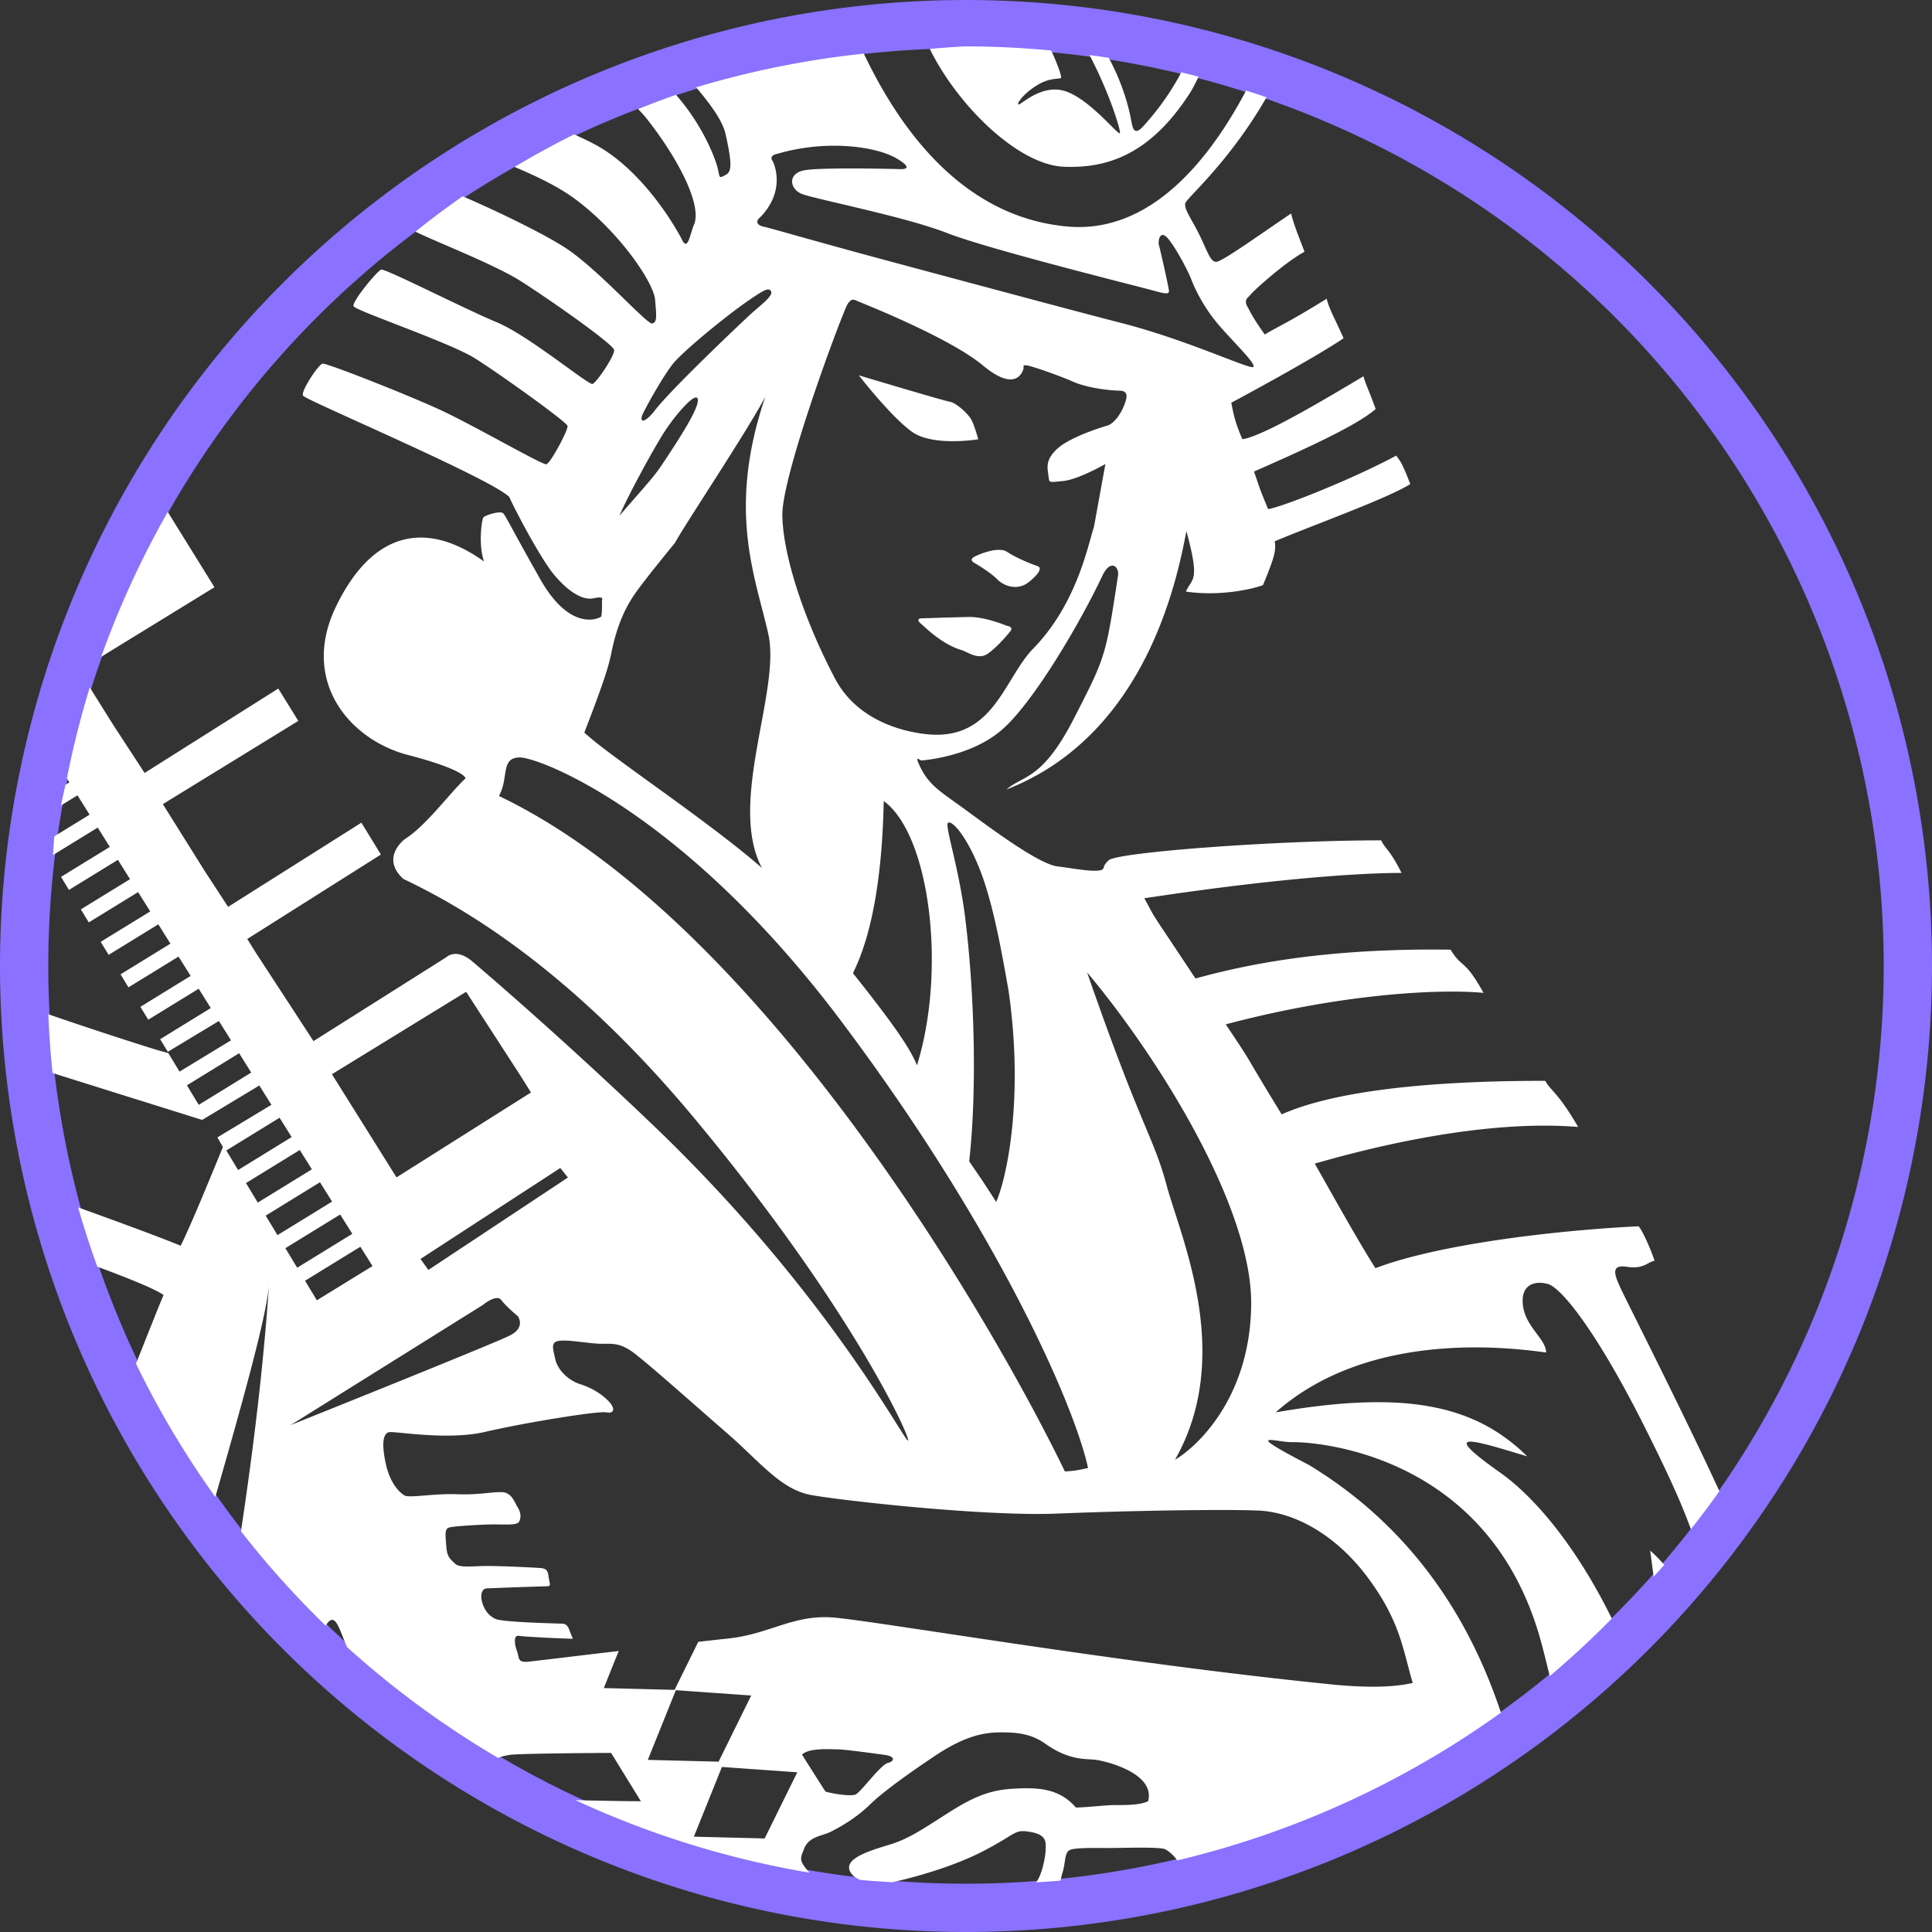 <?xml version="1.0" encoding="UTF-8" standalone="no"?>
<!-- Created with Inkscape (http://www.inkscape.org/) -->

<svg
   width="1000mm"
   height="1000mm"
   viewBox="0 0 1000 1000"
   version="1.1"
   id="svg1"
   xml:space="preserve"
   inkscape:version="1.3.2 (091e20e, 2023-11-25)"
   sodipodi:docname="labs-logo-round-contributor.svg"
   xmlns:inkscape="http://www.inkscape.org/namespaces/inkscape"
   xmlns:sodipodi="http://sodipodi.sourceforge.net/DTD/sodipodi-0.dtd"
   xmlns="http://www.w3.org/2000/svg"
   xmlns:svg="http://www.w3.org/2000/svg"><rect x="0" y="0" width="1000" height="1000" fill="#333333" stroke="none"/><sodipodi:namedview
     id="namedview1"
     pagecolor="#ffffff"
     bordercolor="#000000"
     borderopacity="0.25"
     inkscape:showpageshadow="2"
     inkscape:pageopacity="0.0"
     inkscape:pagecheckerboard="0"
     inkscape:deskcolor="#d1d1d1"
     inkscape:document-units="mm"
     inkscape:clip-to-page="false"
     inkscape:zoom="0.18549877"
     inkscape:cx="1876.0233"
     inkscape:cy="2177.9121"
     inkscape:window-width="1800"
     inkscape:window-height="1097"
     inkscape:window-x="0"
     inkscape:window-y="44"
     inkscape:window-maximized="0"
     inkscape:current-layer="layer1" /><defs
     id="defs1" /><g
     inkscape:groupmode="layer"
     id="layer2"
     inkscape:label="Layer 2"
     style="display:none"><rect
       style="display:none;fill:#4d4d4d;stroke-width:2.158"
       id="rect1"
       width="1000"
       height="1000"
       x="0.509"
       y="0.532"
       inkscape:label="rect1"
       transform="translate(-0.509,-0.532)" /></g><g
     inkscape:groupmode="layer"
     id="layer3"
     inkscape:label="bg-circle"
     style="display:inline"><path
       id="path9"
       style="fill:#8a71ff;fill-opacity:1;stroke-width:0.55"
       d="M 500,0 A 500,500 0 0 0 0,500 500,500 0 0 0 500,1000 500,500 0 0 0 1000,500 500,500 0 0 0 500,0 Z m 0,25 A 475,475 0 0 1 975,500 475,475 0 0 1 500,975 475,475 0 0 1 25,500 475,475 0 0 1 500,25 Z" /></g><g
     inkscape:label="Layer 1"
     inkscape:groupmode="layer"
     id="layer1"
     transform="translate(-0.509,-0.532)"
     style="display:inline"><g
       id="g1"
       transform="matrix(2.484,0,0,2.484,398.297,722.231)"
       style="display:inline;fill:#ffffff;fill-opacity:1"
       inkscape:label="g1"><g
         id="g2"
         transform="matrix(4,0,0,4,-179.053,-1003.164)"
         style="display:none;fill:#ffffff;fill-opacity:1"
         inkscape:label="g2"><g
           id="Layer-3-copy-copy-copy-copy-copy"
           transform="matrix(0.028,0,0,0.028,-32.77,144.349)"
           style="display:none;fill:#ffffff;fill-opacity:1"
           sodipodi:insensitive="true"><g
             opacity="1"
             id="g6"
             style="display:none;fill:#ffffff;fill-opacity:1"><path
               d="m 4239.81,2043.7 124.54,-0.94 0.06,-37.18 57.54,-0.43 -0.11,64.7 124.54,-0.94 0.11,-64.7 288.4,-2.17 0.23,-142.04 -242.85,-247.3 -169.7,1.28 -0.37,233.51 -57.54,0.43 0.06,-37.18 -124.54,0.94 z m 404.53,-204.58 -91.04,0.69 0.15,-92.96 z"
               fill="#ffffff"
               fill-rule="nonzero"
               opacity="1"
               stroke="none"
               id="path1"
               style="fill:#ffffff;fill-opacity:1" /><path
               d="m 4385.7,2406.61 192.4,194.43 160.23,-1.58 96.79,-99.87 -0.17,-248.38 -96.93,-97.95 -120.17,1.18 0.12,170.3 61.17,-0.6 19.68,19.88 0.05,65.45 -19.65,20.27 -39.33,0.39 -270.39,-273.24 -141.29,1.4 0.31,446.2 157.31,-1.56 z"
               fill="#ffffff"
               fill-rule="nonzero"
               opacity="1"
               stroke="none"
               id="path2"
               style="fill:#ffffff;fill-opacity:1" /><path
               d="m 4833.67,2718.5 -232.07,0.97 -94.65,96.05 -2.04,183.94 -17.58,16.88 -106.16,0.15 -17.36,-18.93 0.13,-85.68 18.64,-18.79 50.64,-2.83 0.82,-169.3 -108.78,-2.41 -99.63,102.51 2.83,268.3 96.88,98.74 168.23,-1.58 55.25,1.3 95.61,-93.46 -0.06,-180.03 15.84,-21.01 35.56,-1.54 -0.4,293.33 138.27,-2.3 z"
               fill="#ffffff"
               fill-rule="nonzero"
               opacity="1"
               stroke="none"
               id="path3"
               style="fill:#ffffff;fill-opacity:1" /><path
               d="m 4602.02,3505.65 -139.83,1.32 0.02,77.34 -19.66,19.52 -58.26,0.55 -18.94,-19.15 -0.03,-90.73 18.93,-20.26 29.86,-0.28 -0.04,-170.3 -88.86,0.84 -96.83,99.82 0.07,272.92 96.89,98 180.62,-1.7 26.21,-26.28 26.23,25.78 179.89,-1.7 96.83,-99.82 -0.07,-272.92 -96.89,-98 -100.51,0.95 0.05,170.3 41.51,-0.39 19.67,19.89 0.03,90.73 -19.66,19.52 -58.27,0.55 -18.94,-19.16 z"
               fill="#ffffff"
               fill-rule="nonzero"
               opacity="1"
               stroke="none"
               id="path4"
               style="fill:#ffffff;fill-opacity:1" /><path
               d="m 4591.75,3887.81 -169.75,1.81 v 233.44 l -26.59,0.28 c 6.68,41.62 7.85,94.49 -5.25,157.66 l 31.87,-0.34 v 64.68 l 124.59,-1.34 v -64.69 l 288.5,-3.09 v -142 z m -38.59,134.22 91.06,91.94 -91.06,1 z"
               fill="#ffffff"
               fill-rule="nonzero"
               opacity="1"
               stroke="none"
               id="path5"
               style="fill:#ffffff;fill-opacity:1" /><path
               d="m 4737.81,4457.69 -413,4.56 -7.56,7.81 c -30.49,58.7 -60.23,113.82 -89.13,164.41 l 0.26,200.62 96.96,97.82 131.85,-1.44 -0.19,-170.28 -72.84,0.81 -18.97,-19.13 -0.1,-90.71 18.91,-20.28 295,-3.26 19.69,19.85 0.12,90.72 -19.65,19.56 -77.22,0.84 0.22,170.29 136.22,-1.54 96.74,-99.93 -0.31,-272.91 z"
               fill="#ffffff"
               fill-rule="nonzero"
               opacity="1"
               stroke="none"
               id="path6"
               style="fill:#ffffff;fill-opacity:1"
               inkscape:label="path6" /></g></g><g
           id="Layer-3-copy-copy"
           transform="matrix(0.028,0,0,0.028,-32.77,144.349)"
           style="display:none;fill:#ffffff;fill-opacity:1"
           inkscape:label="Layer-3-copy-copy"><path
             d="m 3110.47,1089 c -22.44,0.3 -41.92,3.08 -66.28,8.38 -3.56,0.77 -14.59,3.23 -14.78,3.28 -4.93,1.09 -8.37,1.82 -11.32,2.34 -2.41,0.43 -78.21,16.4 -109.15,22.88 -8.42,24.49 -5.84,57.34 -1.88,82.18 33.8,-7.1 124.32,-26.16 124.97,-26.28 4.32,-0.76 8.73,-1.68 14.69,-3 0.44,-0.1 11.24,-2.55 14.47,-3.25 l 49.81,-6.5 c 15.98,0.26 30.46,2.29 49.81,6.5 3.23,0.7 14.03,3.15 14.47,3.25 5.96,1.32 10.37,2.24 14.69,3 2.72,0.48 92.98,19.46 165.47,34.69 -15.75,-26.73 -42.93,-67.36 -78.82,-98.19 -12.54,-2.63 -72.2,-15.19 -72.71,-15.28 -2.95,-0.52 -6.39,-1.25 -11.32,-2.34 -0.19,-0.05 -11.22,-2.51 -14.78,-3.28 -24.36,-5.3 -43.84,-8.08 -66.28,-8.38 z m -1406.79,372.13 c 128.72,-26.97 310.06,-65.1 546.1,-114.82 0.54,-0.11 197.66,-41.56 394,-82.87 -10.66,-25.48 -26.7,-51.58 -41.37,-73.16 -160.03,33.71 -368.38,77.59 -369.13,77.75 -495.98,104.46 -768.39,161.58 -781,163.5 -2.82,0.43 -16.65,2.34 -15.59,2.19 -7.92,1.12 -14.47,2.15 -21.25,3.37 -18.78,3.38 -35.9,7.75 -52.5,13.88 -34.08,12.58 -62.73,31.54 -84.35,58.91 -13.63,17.25 -23.21,38.45 -29.68,62.87 -5.11,19.28 -8.16,40.12 -9.57,62.09 -1.07,16.72 -1.12,33.18 -0.46,48.72 0.23,5.47 0.52,10.44 0.87,14.88 0.07,0.94 0.19,2.13 0.31,3.5 l 4.97,3005.37 c 0,0.47 0.02,0.95 0.03,1.41 0.03,0.65 0.08,1.62 0.16,2.9 0.12,1.94 0.28,4.13 0.5,6.63 0.6,6.88 1.52,14.76 2.81,23.53 3.62,24.64 9.46,51.92 18.06,81.19 24.46,83.16 66.02,166.2 128.69,243.62 16.58,20.49 34.49,40.35 53.75,59.5 49.32,49.04 106.27,89.96 169.41,123.63 70.07,37.37 144.5,64.26 221.06,83 27.93,6.84 54.6,12.22 81.03,16.66 9.51,1.59 18.33,2.94 28.13,4.37 -0.96,-0.14 14.66,2.11 17.15,2.5 34.8,5.47 703.58,138.3 953.94,188.75 38.45,7.75 66.74,21.42 91.56,41.28 9.37,7.49 14.65,12.48 30.16,27.78 14.91,14.71 22.36,21.24 33.15,27.5 11.11,6.44 22.97,10 35.72,10.03 v 0.07 c 0.23,0 0.44,-0.04 0.66,-0.04 0.22,0 0.43,0.04 0.66,0.04 v -0.07 c 12.75,-0.03 24.61,-3.59 35.72,-10.03 10.79,-6.25 18.24,-12.79 33.15,-27.5 15.51,-15.3 20.8,-20.29 30.16,-27.78 24.82,-19.86 53.11,-33.53 91.56,-41.28 250.33,-50.44 919.14,-183.28 953.94,-188.75 2.49,-0.39 18.11,-2.64 17.15,-2.5 9.8,-1.43 18.62,-2.78 28.13,-4.37 26.43,-4.44 53.1,-9.82 81.03,-16.66 76.56,-18.74 150.99,-45.63 221.06,-83 63.14,-33.67 120.09,-74.59 169.41,-123.63 19.26,-19.15 37.17,-39.01 53.75,-59.5 62.67,-77.42 104.23,-160.46 128.69,-243.62 8.6,-29.27 14.44,-56.55 18.06,-81.19 1.29,-8.77 2.21,-16.65 2.81,-23.53 0.22,-2.5 0.38,-4.7 0.5,-6.63 0.08,-1.28 0.13,-2.25 0.16,-2.9 0.01,-0.46 0.03,-0.94 0.03,-1.41 l 4.97,-3005.22 c 0.04,-0.45 0.06,-0.75 0.09,-1.06 0.22,-2.5 0.43,-5.34 0.63,-8.5 1.9,-30.3 1.15,-63.44 -4.32,-95.47 -5.92,-34.75 -16.87,-64.32 -34.93,-87.18 -21.62,-27.37 -50.27,-46.33 -84.35,-58.91 -16.6,-6.13 -33.73,-10.5 -52.5,-13.88 -6.78,-1.22 -13.33,-2.25 -21.25,-3.37 1.06,0.15 -12.77,-1.76 -15.59,-2.19 -12.61,-1.92 -285.02,-59.04 -781,-163.5 -0.39,-0.08 -152.49,-32.03 -280.94,-59.06 -25.71,21.42 -51.51,45.18 -68.34,67.25 151.98,32.01 332.11,69.95 332.78,70.09 515.65,108.61 770.28,161.97 785.44,164.28 2.25,0.35 11.82,1.7 12.18,1.75 1.67,0.23 2.99,0.41 4.28,0.6 7.01,0.99 12.64,1.86 18.29,2.87 14.49,2.61 27.23,5.86 38.97,10.19 21.18,7.82 37.63,18.69 49.28,33.44 8.43,10.67 14.97,28.38 18.84,51.09 4.26,24.97 4.86,52.31 3.31,76.97 -0.15,2.5 -0.3,4.72 -0.47,6.59 -0.05,0.63 -0.25,2.47 -0.25,2.47 l -0.15,3.63 -4.97,3006.03 c -0.01,0.15 -0.01,0.17 -0.03,0.5 -0.08,1.23 -0.19,2.74 -0.35,4.53 -0.47,5.36 -1.19,11.69 -2.25,18.91 -3.09,21.04 -8.17,44.69 -15.68,70.25 -21.62,73.48 -58.46,147.09 -114.13,215.87 -14.78,18.26 -30.72,35.95 -47.94,53.06 -43.51,43.26 -94.17,79.67 -150.68,109.82 -63.69,33.96 -131.97,58.62 -202.44,75.87 -25.9,6.34 -50.67,11.32 -75.25,15.44 -8.9,1.49 -17.15,2.77 -26.44,4.12 1.62,-0.23 -14.94,2.18 -18.03,2.66 -36.65,5.76 -703.11,138.09 -957.31,189.31 -51.36,10.35 -91.22,29.65 -125.72,57.25 -12.28,9.82 -18.86,16.01 -36.38,33.28 -6.73,6.64 -10.46,10.01 -13.34,12.35 -2.88,-2.34 -6.62,-5.71 -13.34,-12.35 -17.52,-17.28 -24.11,-23.46 -36.38,-33.28 -34.5,-27.6 -74.36,-46.9 -125.72,-57.25 -254.23,-51.23 -920.66,-183.55 -957.31,-189.31 -3.08,-0.49 -19.65,-2.89 -18.03,-2.66 -9.28,-1.35 -17.54,-2.63 -26.44,-4.12 -24.58,-4.12 -49.35,-9.1 -75.25,-15.44 -70.47,-17.25 -138.75,-41.9 -202.44,-75.87 -56.51,-30.15 -107.17,-66.56 -150.68,-109.82 -17.22,-17.11 -33.16,-34.8 -47.94,-53.06 -55.67,-68.78 -92.51,-142.39 -114.13,-215.87 -7.51,-25.56 -12.59,-49.21 -15.68,-70.25 -1.06,-7.22 -1.78,-13.55 -2.25,-18.91 -0.16,-1.79 -0.27,-3.3 -0.35,-4.53 -0.02,-0.33 -0.02,-0.35 -0.03,-0.5 l -4.97,-3006.03 c 0,-1.48 -0.13,-2.92 -0.28,-4.35 l 0.03,0.04 c 0,0.01 -0.06,-0.73 -0.09,-1.04 -0.07,-0.78 -0.15,-1.8 -0.22,-2.65 -0.28,-3.51 -0.53,-7.56 -0.72,-12.03 -0.54,-12.88 -0.5,-26.51 0.38,-40.19 2.3,-36.04 10,-65.11 22.18,-80.53 11.65,-14.75 28.1,-25.62 49.28,-33.44 11.74,-4.33 24.48,-7.58 38.97,-10.19 5.65,-1.01 11.28,-1.88 18.29,-2.87 1.29,-0.19 14.21,-2 16.46,-2.35 8.22,-1.25 86.85,-17.52 239.34,-49.46"
             fill="#ffffff"
             fill-rule="nonzero"
             opacity="1"
             stroke="none"
             id="path7"
             style="display:none;fill:#ffffff;fill-opacity:1"
             sodipodi:insensitive="true" /><path
             d="m 2418.91,934.75 c -8.03,-0.039 -15.24,0.423 -21.47,1.438 0,0 -20.98,-2.328 -22.25,1.5 -1.28,3.827 115.06,57.794 200.34,155.372 85.28,97.58 108.96,181.12 106.44,186.19 -2.52,5.07 -63.55,13.38 -125.19,53.87 -61.64,40.5 -120.84,97.31 -117.94,105.41 2.91,8.1 114.4,106.4 127.41,164.16 13.01,57.75 9.35,66.11 -0.87,71.12 -10.23,5.01 -8.82,5.5 -12.35,-11.03 -3.53,-16.53 -38.76,-119.37 -137.12,-184.81 -98.37,-65.45 -195.29,-114.77 -202.94,-110.85 -7.65,3.93 -127.3,227.52 -125.56,240.76 1.73,13.23 140.39,48.78 217.84,105.15 77.45,56.37 137.34,145.05 139.84,174.5 2.5,29.45 3.69,38.5 -4.81,41.13 -8.5,2.63 -91.63,-91.94 -148.22,-129.28 -56.59,-37.35 -220.87,-111.88 -229.75,-108.69 -8.88,3.18 -46.14,60.36 -46.81,69.19 -0.67,8.82 143.38,60.43 200.16,96.9 56.77,36.48 157.51,107.73 158.96,117.31 1.46,9.59 -30.17,56.26 -37.15,58.5 -6.98,2.25 -109.92,-83.39 -164.59,-106.03 -54.68,-22.63 -191.84,-92.77 -198.82,-90.53 -6.98,2.24 -50.72,55.29 -47.47,62.94 3.25,7.65 165.25,62.23 208.6,89.47 43.34,27.23 157.75,109.32 159.31,116.15 1.56,6.84 -29.42,64.89 -36.56,66.07 -7.15,1.17 -124.64,-66.79 -182,-93.35 -57.36,-26.56 -195.85,-80.96 -202.69,-79.69 -6.84,1.28 -37.75,47.52 -33.69,55.04 4.07,7.52 321.98,141.74 354.82,174.25 8.95,20.56 52.47,103.19 75.18,131.34 22.71,28.15 49.07,47.05 69.44,42.84 20.37,-4.2 14.38,1.5 14.72,6.32 0.34,4.81 0.15,23.52 -1.56,25.31 -1.71,1.78 -51.7,28.96 -104.88,-65.1 -53.17,-94.05 -58.71,-108.2 -63.69,-112.84 -4.97,-4.63 -31.19,3.62 -33.81,7.31 -2.62,3.7 -9,45.4 1.06,75.63 -101.79,-72.82 -193.11,-49.83 -254.62,77.81 -61.52,127.64 23.07,228.5 123.69,254.81 100.62,26.31 99.19,40.32 99.18,40.32 -25.85,23.84 -67.2,80.56 -102.75,103.31 -4.68,3 -21.05,17.12 -21.42,36.06 -0.19,10.12 4.18,21.61 17.33,33.5 81.05,38.84 272.6,138.38 498.25,408.88 273.02,327.27 375.5,554.43 369.53,556.59 -5.97,2.16 -138.39,-255.08 -437.91,-541.75 -97.23,-93.06 -211.72,-196.99 -311.16,-281.78 -28.31,-24.13 -44.8,-7.38 -44.8,-7.38 l -228.5,144.22 -98.04,-150.22 -15.87,-25.34 229.84,-145.19 -33.56,-54.75 -229.22,144.72 -40.19,-61.59 -72.03,-115.03 232.97,-143.07 -34.47,-55.59 -229.9,145.09 -52.85,-80.96 -59.75,-95.41 232.75,-142.91 -124.46,-200.65 -177.76,111.87 -3.5,336.03 0.66,-0.4 20.81,33.21 -21.97,13.5 -0.31,30.97 36.22,-22.25 20.81,33.22 -57.5,35.35 -0.34,31 71.78,-44.1 20.84,33.22 -83.15,51.09 13.56,22.44 83.53,-51.31 20.82,33.22 -83.91,51.56 13.65,22.38 84.19,-51.72 20.81,33.22 -84.53,51.97 13.66,22.37 84.81,-52.09 20.85,33.22 -85.22,52.31 13.69,22.37 85.43,-52.5 20.85,33.25 -85.82,52.75 13.66,22.35 86.09,-52.88 20.82,33.22 -86.44,53.16 13.53,22.15 86.72,-53.28 20.84,33.22 -87.09,53.56 13.22,21.63 87.81,-52.94 20.81,33.22 -88.5,53.81 -19.31,-31.81 c -8.75,-2.31 -17.84,-4.87 -27.47,-7.88 -58.82,-18.37 -145.57,-46.79 -197.15,-64.93 l 1.03,99.31 c 92.42,29.23 209.95,65.8 281.84,88.34 l 98.25,-59.19 20.84,33.22 -92.93,56.04 9.5,16.46 c -20.32,49.69 -55.81,136.17 -72.63,169.78 -54.08,-22.24 -153.04,-57.5 -242.69,-90 l 0.91,90.22 c 96.29,33.55 187.41,67.06 212.38,84.44 -29.53,69.73 -72.6,189.7 -101.69,236.94 -20.88,-11.86 -61.08,-31.22 -107.94,-52.94 l 0.84,84.78 c 34.14,16.84 60.36,31.27 72.07,40.82 -18.89,1.02 -44.73,4.42 -71.57,6.31 l 8.03,788.28 c 0,0 8.71,77.01 56.76,173.31 9.13,-69.15 20.75,-141.06 35.93,-212.34 65.49,-307.53 279.89,-955.04 288.91,-1083.41 -18.32,272.73 -70.31,597.07 -133.38,884.38 -60.51,275.67 -80.77,448.53 -93.53,554.84 6.35,6.99 12.88,13.95 19.75,20.84 24.48,24.56 47.2,44.53 68.66,61.47 73.83,-297.17 185.52,-752.44 227.12,-919.68 24.03,-55.53 28.43,-18.09 45.1,20.65 16.67,38.74 128.2,145.53 166.75,217.78 38.54,72.25 39.07,41.53 30.56,95.44 -8.51,53.9 -12.76,94.98 4.78,115.31 12.61,12.42 15.65,16.99 7.25,33.72 -6.08,12.13 -162.71,313.11 -263.19,533.94 9.47,2.29 18.52,4.76 27.19,7.81 6.76,2.38 26.48,6.68 52.06,11.91 18.29,-40.2 42.13,-89.33 73.91,-151.56 135.8,-265.92 183.35,-328.58 195.22,-340.97 11.87,-12.39 11.55,-7.54 21.69,-8.44 10.13,-0.91 21.74,1.23 27.53,-2.09 -4.35,12.38 -83.67,160.52 -159.75,306.93 -38.93,74.92 -75.33,141.98 -101.69,207.22 70.08,13.46 165.38,31.1 275.94,51.85 35.04,-138.47 97.76,-327.96 232.37,-531.6 15.22,0 3.39,10.58 -17.75,52.03 -17.2,33.74 -121.19,298.84 -166.59,488.6 50.71,9.58 103,19.62 155.69,29.93 24.02,-192.02 91.48,-516.09 130.09,-599.65 5.41,-14.71 11.63,-17.78 18.84,-16.97 7.22,0.81 19.29,-2.09 24.94,-2.13 5.65,-0.04 7.71,4.51 5.41,11.22 -2.18,6.33 -98.9,409.49 -105.03,622.25 278.34,55.82 541.91,116.8 558.12,155.47 0.66,-0.2 1.35,-0.39 2,-0.59 4.59,-9.48 25.31,-23.06 75.5,-40.66 12.68,-13.74 17.51,-29.39 11.94,-46.84 -47.09,-147.55 -156.11,-562.15 -174.06,-619 -6.66,-21.9 -4.53,-18.34 3.87,-19.1 8.4,-0.76 17.16,2.3 23,1.16 5.85,-1.14 8.42,4.18 12.44,12.19 4.02,8 148.33,407.9 190.65,607.78 3.04,14.34 7.14,27.47 11.94,39.62 53.58,-14.48 123.95,-30.83 216.38,-49.18 -43.2,-183.47 -140.89,-478.76 -223.25,-622.97 -24.15,-35.94 -16.43,-35.97 -1.91,-35.94 14.52,0.03 42.67,-0.28 54.69,-4.38 12.02,-4.1 9.08,-4.19 14.91,12.76 5.48,15.96 156.34,394.05 235.96,635.09 52.99,-9.83 111.4,-20.09 176.82,-30.91 -63.44,-161.28 -177.86,-402.5 -331.38,-650.37 -17.31,-31.89 -25.92,-62.83 15.19,-32.5 41.11,30.32 295.03,226.82 367.69,298.37 70.27,58.6 105.74,9.39 135.12,-46.5 29.39,-55.88 124.98,-715.96 -357,-1007.97 -115.36,-60.04 -60.6,-40.07 -31.09,-39.31 34.44,-1.21 333.17,14.27 426.69,331.28 93.51,317.02 68.35,550.68 29.56,653.94 -10.61,34.52 -29.25,69.36 32.4,7.19 61.66,-62.17 275.56,-389.07 316.35,-558.97 40.78,-169.91 1.28,-195.86 -56.22,-324.03 -57.51,-128.18 -169.63,-347.73 -180.63,-371.38 -11,-23.64 -20.27,-43.98 9.38,-39.5 29.64,4.48 35.43,-8.32 47.81,-10.34 -6.08,-18.55 -20.39,-51.12 -27.5,-59.31 -153.54,7.67 -348.13,32.27 -452.59,72.06 -30.99,-48.36 -78.97,-135.31 -104.35,-179.75 152.55,-44.05 319.72,-73.96 452.94,-63 -34.77,-59.91 -46.72,-61.48 -56.59,-79.31 -147.4,-0.21 -344.88,9.44 -453.28,57.62 -74.11,-120.83 -42.46,-74.54 -96.13,-154.75 199.93,-52.97 367.29,-61.2 443.28,-54.12 -33.37,-60.06 -35.9,-40.57 -56.65,-74.25 -213.59,-2.9 -348.97,24.79 -438.72,49.53 -87.57,-132.01 -63.7,-93.84 -87.97,-137.91 217.27,-32.87 365.42,-43.56 442.34,-43.53 -20.82,-41.75 -28.35,-41.27 -34.93,-56 -173.02,-0.26 -447.87,19.72 -468.32,33.87 -14.05,13.44 -4.39,11.54 -13,17.29 -16.29,3.54 -43.85,-2.49 -75.44,-6.38 -31.58,-3.89 -109.37,-61.59 -154.81,-94.91 -45.43,-33.3 -65.79,-43.46 -81.93,-77.53 -9.97,-21.15 0.12,-9.15 3.09,-9.65 2.96,-0.51 85.18,-5.98 139.34,-53.88 54.17,-47.9 133.69,-183.25 172.5,-265.75 13.22,-25.85 27.28,-14.3 26.13,0.44 -9.45,62.03 -14.73,96.67 -22.25,124.91 -9.67,36.3 -23.05,62.05 -53.69,121.87 -54.47,106.36 -86.66,97.05 -116.16,122.28 239.3,-93.17 293.28,-359.2 309.5,-444.31 24.13,88.89 9.73,80.12 -0.87,104.03 55.89,8.51 112.88,-3.58 132.56,-11.09 17.83,-43.54 23.25,-58.27 20.16,-75.28 60.99,-25.87 195.39,-74.14 233.12,-98.44 -14.99,-39.43 -18.18,-40.37 -24.15,-48.88 -74.55,40.14 -197.42,88.92 -220.28,91.91 -14.95,-35.13 -15.9,-40.54 -24.29,-64.53 87.42,-38.38 177.46,-79.42 209.22,-107.47 -9.91,-27.68 -17.78,-44.32 -21,-56.28 -66.04,39.36 -173.46,103.57 -208.19,108.15 -16.31,-36.92 -17.01,-55.84 -19.18,-62.65 129.62,-69.62 184.14,-104.22 193.12,-110.94 -12.76,-29.4 -25.41,-51.33 -28.94,-67.94 -68.91,42.99 -92.89,52.37 -106.31,61.66 -19.45,-26.53 -26.53,-41.6 -32.06,-52 -1.93,-9.97 1.7,-9.55 7.81,-17.13 6.11,-7.57 60.04,-55.99 92.41,-73.24 -10.43,-27.74 -18.4,-46.3 -23,-65.82 -54.07,36.39 -118.31,82.69 -128.69,83.16 -10.38,0.47 -15.6,-19.34 -29.37,-47.03 -13.78,-27.69 -26.42,-43.71 -23.91,-53.81 2.51,-10.1 97.77,-88.49 167.5,-234.91 69.73,-146.42 65.86,-179.22 108.34,-230 42.49,-50.78 104.48,-94.46 144.57,-133.31 -170.73,12.45 -367.34,17.23 -449.82,24.87 92.9,93.09 77.54,140.58 67.47,197.25 -10.06,56.67 -16.89,140.36 -110.68,244.13 -17.15,18.77 -18.43,-2.29 -19.94,-7.44 -1.52,-5.15 -15.5,-127.67 -139.88,-236.85 -124.38,-109.17 -225.62,-89.62 -239.65,-93.12 -7.61,-30.44 -12.68,-69.29 -10.85,-96.06 1.84,-26.77 26.94,-56.72 43.13,-70.41 16.19,-13.68 21.38,-18.42 20.09,-21.62 -1.28,-3.2 -44.62,1.85 -68.78,-7.97 -22.65,-9.21 -329.17,-121.106 -449.59,-121.69 z m 231.97,141.75 c 2.08,0.1 4.39,0.62 6.4,0.69 8.03,0.28 103.18,3.16 115.63,6.53 12.44,3.37 18.96,4.93 29.15,21.25 2.56,4.1 26.24,42.57 36.91,101.94 14.31,79.67 42.81,174.17 74.81,242.75 46.78,100.26 154.53,206.65 234.81,209.56 71.21,2.58 146.56,-18.32 216.41,-127.03 82.53,-128.46 84.87,-325.75 84.88,-325.75 0,0 3.93,-5.63 20.56,-9.03 16.62,-3.41 106.83,-3.62 117.09,-2.25 10.26,1.36 8.19,4.93 2.69,13.75 0,0 -38.19,83.54 -56.06,144.87 -17.88,61.33 -142.22,430.39 -380.94,408.1 -238.72,-22.3 -353.37,-281.22 -401.56,-429.13 -17.45,-53.55 -36.47,-95.19 -51.19,-129.75 -25.1,-58.92 -39.45,-67.3 -48.91,-92.91 -11.25,-30.47 -6.94,-33.9 -0.68,-33.59 z m 250.28,199.44 c 26.28,1.16 138.37,21.37 211,82.68 82.63,69.77 137.79,243.19 132.03,243.13 -5.76,-0.06 -50.65,-57.12 -92.07,-71.97 -41.41,-14.85 -78.99,24.28 -82.18,22.41 -3.2,-1.87 9.12,-19.12 32.22,-33.25 23.1,-14.14 38.79,-9.48 41.18,-12.91 2.39,-3.42 -26.04,-80.05 -66.09,-125.53 -18.5,-21.01 -66.58,-53.8 -108.03,-70.88 -45.58,-18.77 -73.85,-30.88 -73.69,-33.12 0.02,-0.26 0.55,-0.44 1.56,-0.53 0.96,-0.09 2.31,-0.11 4.07,-0.03 z m -661.69,169.97 c 55.55,25.02 140.71,67.67 189.28,128.25 48.56,60.58 96.67,144.53 84.06,182.84 -7.07,13.94 -11.1,51.35 -22.12,26 -31.71,-58.36 -85.41,-127.44 -147.44,-161.28 -62.03,-33.85 -148.63,-62.68 -166.44,-70.22 16.06,-27.73 54.33,-90.34 62.66,-105.59 z m 509.19,177.15 c 48.39,-0.62 89.8,8.88 111.84,21.85 35.25,20.74 4.88,18.31 4.88,18.31 0,0 -138.61,-3.74 -165.47,2.44 -26.87,6.17 -23.4,31.72 -2.47,40.22 20.93,8.49 177.45,38.95 249.81,67.24 72.36,28.3 332.72,92.63 359.13,100.1 26.4,7.46 23.04,2.46 21.18,-8.06 -1.86,-10.53 -13.93,-64.51 -15.94,-70.97 -2,-6.46 1.31,-28.22 15.57,-11.57 14.25,16.66 35.43,57.86 39.81,69.6 4.38,11.74 19.76,47.63 49.66,81.53 29.89,33.9 61.55,63.89 57.25,69.53 -4.3,5.65 -113.13,-46.52 -228.53,-75.9 -50.52,-12.87 -189.21,-49.98 -316.85,-84.19 -33.88,-9.09 -67.46,-18.11 -99.19,-26.66 -104.89,-28.27 -188.89,-52.63 -195.28,-53.78 -19.44,-3.49 -11.59,-13.44 -11.59,-13.44 51.43,-49.14 24.93,-99.75 24.94,-99.75 -8.28,-10.55 9.28,-13 9.28,-13 31.38,-9.11 62.93,-13.12 91.97,-13.5 z m -109.88,247.13 c 0.81,-0.09 1.52,-0.06 2.16,0.09 1.69,0.4 2.8,1.62 3.75,3.47 3.77,7.4 -20.05,25.11 -33.5,37.25 -13.46,12.15 -142.01,133.57 -168.16,169.28 -18.22,22.09 -25.29,17.15 -19.15,4 6.13,-13.15 34.15,-63.78 51.5,-85.81 17.34,-22.03 91.54,-82.23 125.18,-105.72 22.08,-15.42 32.55,-21.97 38.22,-22.56 z m 146.6,17.53 c 2.82,-0.18 5.68,1.46 9.62,3.16 7.89,3.38 156.29,61.94 213.78,109.81 57.49,47.87 68.61,10.15 69.78,5.87 1.18,-4.28 -2.4,-6.57 5.1,-6 7.49,0.58 54.89,16.95 79.96,28 25.07,11.05 62.8,15.28 79.76,15.53 16.96,0.26 13.5,12.09 8,26.16 -5.51,14.07 -17.44,30.9 -28.85,34.06 -11.41,3.17 -63.81,19.84 -85.34,39.31 -21.53,19.48 -17.28,33.2 -15.6,46.35 1.69,13.15 -0.63,11.93 25.44,9.44 26.08,-2.49 72.5,-29.26 72.5,-29.25 l -19.69,108.18 c -10.33,30.9 -28.85,131.72 -104.75,209.54 -49.52,50.77 -67.79,157.65 -180.87,147.03 -30.9,-2.91 -118.4,-17.81 -159.56,-95.69 -52.25,-98.87 -89.31,-209.75 -90.72,-280.13 -1.42,-70.37 104.68,-352.43 112.12,-363.62 3.72,-5.6 6.5,-7.57 9.32,-7.75 z m -1366.13,64.19 -32.13,20.28 -0.46,75.56 66.59,-40.91 z m 1376.22,65.84 c 0,0 55.33,71.44 91.62,97.19 36.3,25.75 113.78,12.78 113.79,12.78 -0.01,0 -6.53,-24.45 -12.44,-34.66 -5.92,-10.21 -26.22,-28.4 -36.32,-29.87 -10.09,-1.48 -156.65,-45.44 -156.65,-45.44 z m -160.69,36.53 c -67.1,197 -16.39,311.13 5.16,408.81 21.54,97.69 -70.34,289.31 -11.13,401.5 -93.55,-81.67 -262.92,-192.73 -305.4,-232.68 48.84,-125.94 42.49,-123.76 50.87,-156.22 8.38,-32.46 19.16,-57.41 35.31,-81.13 16.16,-23.72 70.07,-89.28 70.07,-89.28 11.96,-23.72 126.55,-195.65 155.12,-251 z m -118.97,1.56 c 1.36,0.13 2.29,0.98 2.69,2.75 3.2,14.18 -31.14,66.76 -53.28,100.41 -22.14,33.65 -22.19,31.98 -81.44,100.12 15.16,-35.18 55.05,-108.54 74.81,-140.18 17.3,-27.69 47.74,-63.95 57.22,-63.1 z m 521,261.94 c -16.04,-0.16 -36.11,8.51 -41.47,11.25 -7.15,3.65 -8.35,7.53 0.91,12.38 0,0 25.58,14.97 37.28,27 11.7,12.02 35.4,20.31 55.03,4.21 19.63,-16.09 17.78,-21.78 17.78,-21.78 0,0 2.42,-3.31 -5.62,-5.9 -8.04,-2.59 -34.8,-13.28 -49.88,-23.5 -3.76,-2.56 -8.68,-3.61 -14.03,-3.66 z m -52.12,115.41 c -28.14,0.54 -80.41,2.32 -83.35,2.4 0,0 -7.89,1.44 0.32,8.53 8.21,7.1 36.71,35.99 70.53,46 10.84,3.21 28.67,17.85 45.5,5.88 18.43,-13.12 37.78,-37.65 37.78,-37.66 0,0 8.06,-7.87 -5.91,-10.12 0,0 -36.73,-15.57 -64.87,-15.03 z m -772.44,241.47 c 33.48,-0.34 283.36,94.07 554.09,454.87 270.74,360.8 400.77,661.84 423.35,766.72 -21.99,4.69 -24.51,5.01 -39.88,5.84 -121.9,-252.36 -520.75,-944.8 -973.25,-1161.18 17.39,-30.78 2.21,-65.92 35.69,-66.25 z m 626.06,74.96 c 79.34,57.52 108.23,290.03 57.19,454.38 -11.38,-28.91 -41.77,-72.72 -110.16,-158.53 38.34,-76.62 50.88,-191.04 52.97,-295.85 z m 112.47,36.91 c 10.01,0.09 35.98,34.03 56.56,90.75 20.57,56.69 34.93,137.22 45.72,198.91 26.21,182.7 -2.56,319.5 -21.34,362.62 -36.1,-56.3 -34.72,-51.74 -46.47,-70.09 13.86,-121.97 8.96,-292.73 -7.06,-419.81 -11.02,-87.4 -35.74,-158.18 -29.19,-161.94 0.52,-0.3 1.12,-0.44 1.78,-0.44 z m 237.25,257.69 c 119.64,142.02 283.67,401.86 282.19,570.66 -1.49,168.79 -102.54,251.26 -130.97,267.03 102.32,-179.23 9.41,-383.46 -14.06,-470.41 -23.47,-86.96 -43.35,-97.19 -137.16,-367.28 z m -1067.87,33.31 93.93,145.06 17.53,28.03 -231.21,145.97 -111.07,-177.34 z m -390.41,105.63 20.81,33.25 -90.28,55.5 -20.31,-33.57 z m 69.53,110.9 20.81,33.22 -92.09,56.63 -20.31,-33.57 z m 34.75,55.44 20.85,33.25 -93.04,57.13 -20.28,-33.54 z m 448.09,30.94 13.07,16.4 -239.97,158.82 -13.63,-18.82 z m -413.34,24.5 20.84,33.22 -93.9,57.72 -20.28,-33.54 z m 34.75,55.47 20.85,33.21 -94.79,58.26 -20.31,-33.57 z m 34.75,55.4 20.84,33.22 -95.68,58.85 -20.32,-33.6 z m 2029.53,62.07 c 4.23,0.15 8.61,0.86 12.91,2.09 22.92,6.54 83.88,81.24 167.5,248.28 83.62,167.04 135.38,285.81 100,433.28 -23.29,-82.12 -9.47,-150.85 -91.88,-223.41 10.83,74.36 22.96,170.19 14.54,343.5 -48.21,-212.19 -166.08,-402.28 -272.6,-477.59 -106.51,-75.31 -49.6,-56.81 46.69,-27.84 -90.6,-89.27 -211.29,-114.1 -432.66,-75.6 161.91,-143.38 405.84,-110.83 465.1,-102.97 -0.02,-23 -35.05,-43.58 -39.75,-80.24 -3.83,-29.8 11.84,-40.16 30.15,-39.5 z m -1795.69,26.18 c 3.36,-0.28 6.36,0.56 8.41,3.32 8.23,11.01 28.69,27.99 28.69,28 0,0 13.64,18.8 -13.16,32.68 -26.79,13.89 -377.72,154.32 -377.72,154.32 l 330.57,-206.5 c 0,-0.01 13.16,-10.97 23.21,-11.82 z m 115.79,73.03 c 17.22,-0.02 44.45,4.9 61.47,5.47 19.44,0.66 33.68,-3.8 60.37,16.63 26.69,20.42 106.26,91.18 160.63,138.47 54.36,47.28 90.85,95.43 142.71,104.9 51.87,9.48 298.26,37.07 423.03,32 124.78,-5.06 283.11,-7.69 345.6,-5.25 62.48,2.44 134.57,41.27 190.28,116.88 55.71,75.6 59.55,125.04 76.09,179.47 -36.66,8.55 -84.39,7.53 -130.84,3.43 -373.56,-36.85 -799.85,-111.4 -868.09,-116 -68.25,-4.6 -107.48,29.24 -181.19,36.6 -10.96,1.09 -31.25,3.4 -48.59,5.34 l -40.76,82.59 -121.71,-3.06 25.62,-63.75 c -75.88,8.97 -145.86,17.4 -155.69,18.41 -19.15,1.97 -15.19,-7.68 -19.18,-18.16 -4,-10.48 -6.84,-28.1 3.37,-26.31 10.21,1.79 78.28,4.75 92.63,5.06 -7.67,-18.01 -7.36,-24.01 -16.63,-25.9 -33.04,-1.1 -105.29,-3.08 -116.34,-8.25 -11.06,-5.18 -18.18,-13.81 -22.44,-26.75 -4.26,-12.94 -1.79,-25.16 7.22,-25.72 9,-0.56 93.63,-3.53 102.69,-3.6 9.05,-0.06 5.78,-3.66 4.25,-13.43 -1.53,-9.78 -1.34,-16.77 -13.38,-17.85 -12.04,-1.07 -66.68,-3.63 -91.97,-3.65 -25.29,-0.02 -48.28,3.7 -55.78,-3.88 -7.5,-7.58 -13.65,-9.94 -15.19,-29.28 -1.54,-19.34 -2.98,-30.05 3.82,-32.66 6.79,-2.6 50.9,-5.1 72.9,-5.62 22,-0.52 44.8,2.59 48.63,-5.06 3.82,-7.66 2.33,-16.42 -2.66,-24.35 -4.99,-7.92 -8.9,-21.42 -21.25,-25.15 -12.35,-3.74 -41.44,4.28 -82.34,2.65 -40.91,-1.62 -82.77,7.08 -91.28,1.94 -8.52,-5.15 -24.37,-20.55 -31.79,-53.84 -7.41,-33.3 -5.45,-53.49 6.22,-54.88 11.67,-1.38 100.92,14.5 164.41,-0.41 63.49,-14.9 193.69,-36.34 208.13,-33.59 14.43,2.75 16.01,-6.74 4.56,-18.87 -11.46,-12.13 -29.12,-23.25 -48.94,-29.5 -19.82,-6.26 -38.82,-23.68 -43.16,-43.44 -4.33,-19.76 -8.09,-29.44 7.85,-31.28 1.99,-0.23 4.26,-0.35 6.72,-0.35 z m 192.9,601.07 129.6,9.18 -56.07,113.72 -121.75,-3.06 z m 565.35,72.56 c 31.65,0.36 50.46,6.24 68.37,18.34 41.8,30.08 69.76,26.82 87.09,28.66 17.35,1.84 104.25,22.82 91.38,71.31 -13.06,6.47 -36.61,6.71 -55.12,6.63 -18.52,-0.09 -50.06,4.12 -69.16,4.15 -29.18,-33.93 -67.19,-34.53 -108.13,-32.25 -40.93,2.29 -69.73,14.93 -112.68,42.35 -42.96,27.42 -67.01,43.92 -99.1,53.68 -32.08,9.77 -74.74,22.33 -69.72,42.53 5.02,20.21 38.22,26.27 53.53,25.72 15.32,-0.55 110.38,-23.11 173.41,-55.28 63.04,-32.16 55.44,-39.76 85,-34.62 29.56,5.14 25.79,19.65 25.69,31 -0.1,11.35 -6.3,44.55 -17.06,56.94 -10.76,12.38 -87.8,81.27 -163,82.46 -75.2,1.19 -150.16,-22.11 -198.69,-71.78 -48.53,-49.66 -45.12,-47.65 -36.75,-69.47 8.37,-21.81 30.77,-21.86 46.22,-29.62 15.44,-7.76 44.17,-23.95 67.59,-47.06 23.43,-23.12 78.3,-61.32 109.75,-82.25 31.45,-20.94 66.36,-39.91 107,-41.28 5.08,-0.18 9.85,-0.22 14.38,-0.16 z m -303.63,28.84 c 6.28,0.05 11.68,0.28 15,0.28 13.28,0 66.4,7.38 83.22,9.69 16.82,2.31 17.25,10.64 4.41,13.88 -12.84,3.23 -47.37,52.19 -56.22,54.5 -7.42,1.93 -27.93,0.57 -50.78,-5.35 -10.89,-16.87 -25.26,-39.64 -40.38,-63.59 8.29,-8.41 29.15,-9.53 44.75,-9.41 z m -373.03,6.47 51.22,83.13 c -99.73,-0.8 -209.17,-2.88 -229.53,-8.57 -36.75,-10.26 -36.14,-10.45 -34.31,-38.15 1.82,-27.71 21.82,-30.57 38.65,-33.1 12.03,-1.8 102.94,-3 173.97,-3.31 z m 190.53,24.13 129.63,9.18 -56.1,113.72 -121.72,-3.06 z m -358.72,127.53 c 42.02,0.14 163.86,4.59 214.35,3.37 15.17,-0.36 32.3,-0.21 49.5,0.25 l 49.12,79.78 c -7.05,1.01 -14.77,1.86 -24,2.32 -100.65,4.99 -272.91,-2.46 -301.94,-17.97 -29.02,-15.51 -26.35,-30.5 -24.65,-42.82 1.7,-12.31 6.52,-23.2 24.93,-24.68 2.31,-0.19 6.69,-0.27 12.69,-0.25 z m 1080.13,11.15 c 19.27,0.01 36.8,0.6 41.25,2.91 8.88,4.62 26.5,19.68 27.03,35.66 0.53,15.97 -14.85,29.4 -32.31,34.9 -17.47,5.5 -92.28,17.56 -118.75,17.81 -26.47,0.26 -54.37,2.72 -58.5,-2.87 -4.13,-5.59 -0.61,-26.26 5.28,-44.19 5.89,-17.93 3.33,-34.77 12.25,-39.81 8.92,-5.04 49.27,-3.63 72.06,-3.78 11.39,-0.07 32.42,-0.63 51.69,-0.63 z"
             fill="#ffffff"
             fill-rule="nonzero"
             opacity="1"
             stroke="#ffffff"
             stroke-linecap="butt"
             stroke-linejoin="round"
             stroke-opacity="0"
             stroke-width="23.389"
             id="path8"
             style="display:none;fill:#ffffff;fill-opacity:1" /></g></g><circle
         style="display:none;fill:#1a1a1a;stroke-width:0.21"
         id="path9-5-5"
         cx="41.144"
         cy="-89.242"
         r="191.206"
         sodipodi:insensitive="true" /><path
         d="m 3016.214,2439.15 c -2.248,-0.011 -4.267,0.118 -6.011,0.403 0,0 -5.874,-0.652 -6.229,0.42 -0.358,1.071 32.213,16.18 56.088,43.498 23.875,27.319 30.505,50.707 29.799,52.126 -0.706,1.419 -17.792,3.746 -35.048,15.082 -17.257,11.338 -33.831,27.243 -33.019,29.511 0.815,2.268 32.028,29.788 35.67,45.959 3.642,16.168 2.618,18.508 -0.243,19.911 -2.864,1.403 -2.469,1.54 -3.458,-3.088 -0.988,-4.628 -10.851,-33.419 -38.389,-51.74 -27.54,-18.323 -54.674,-32.131 -56.816,-31.034 -2.142,1.1 -35.639,63.697 -35.152,67.404 0.484,3.704 39.304,13.657 60.987,29.438 21.683,15.781 38.45,40.609 39.15,48.853 0.7,8.245 1.033,10.779 -1.347,11.515 -2.38,0.736 -25.653,-25.74 -41.496,-36.194 -15.843,-10.457 -61.835,-31.322 -64.321,-30.429 -2.486,0.89 -12.918,16.899 -13.105,19.371 -0.188,2.469 40.141,16.918 56.037,27.128 15.893,10.213 44.097,30.16 44.503,32.843 0.409,2.685 -8.447,15.751 -10.401,16.378 -1.954,0.63 -30.773,-23.346 -46.079,-29.684 -15.308,-6.335 -53.708,-25.972 -55.662,-25.345 -1.954,0.627 -14.2,15.479 -13.29,17.621 0.91,2.142 46.264,17.422 58.4,25.048 12.134,7.623 44.164,30.606 44.601,32.518 0.437,1.915 -8.236,18.167 -10.235,18.497 -2.002,0.328 -34.895,-18.699 -50.953,-26.135 -16.059,-7.436 -54.831,-22.666 -56.746,-22.31 -1.915,0.358 -10.569,13.304 -9.432,15.409 1.139,2.105 90.142,39.682 99.336,48.784 2.506,5.756 14.69,28.889 21.048,36.77 6.358,7.881 13.738,13.172 19.441,11.994 5.703,-1.176 4.026,0.42 4.121,1.769 0.095,1.347 0.042,6.585 -0.437,7.086 -0.479,0.498 -14.474,8.108 -29.363,-18.226 -14.886,-26.331 -16.437,-30.292 -17.831,-31.591 -1.391,-1.296 -8.732,1.014 -9.466,2.047 -0.734,1.036 -2.52,12.71 0.297,21.174 -28.497,-20.387 -54.064,-13.95 -71.284,21.784 -17.223,35.734 6.459,63.971 34.629,71.337 28.17,7.366 27.77,11.288 27.767,11.288 -7.237,6.674 -18.814,22.554 -28.766,28.923 -1.31,0.84 -5.893,4.793 -5.997,10.095 -0.053,2.833 1.17,6.05 4.852,9.379 22.691,10.874 76.318,38.741 139.492,114.471 76.436,91.623 105.126,155.22 103.455,155.825 -1.671,0.605 -38.744,-71.413 -122.599,-151.67 -27.221,-26.053 -59.274,-55.15 -87.113,-78.888 -7.926,-6.755 -12.542,-2.066 -12.542,-2.066 l -63.971,40.376 -27.448,-42.056 -4.443,-7.094 64.347,-40.648 -9.396,-15.328 -64.173,40.516 -11.252,-17.243 -20.166,-32.204 65.223,-40.054 -9.65,-15.563 -64.363,40.62 -14.796,-22.666 -16.728,-26.711 65.161,-40.01 -34.844,-56.175 -49.766,31.319 -0.98,94.076 0.185,-0.112 5.826,9.298 -6.151,3.78 -0.087,8.67 10.14,-6.229 5.826,9.3 -16.098,9.897 -0.095,8.679 20.096,-12.346 5.834,9.3 -23.279,14.303 3.796,6.282 23.385,-14.365 5.829,9.3 -23.492,14.435 3.821,6.266 23.57,-14.48 5.826,9.3 -23.665,14.55 3.824,6.263 23.744,-14.583 5.837,9.3 -23.858,14.645 3.833,6.263 23.917,-14.698 5.837,9.309 -24.026,14.768 3.824,6.257 24.102,-14.804 5.829,9.3 -24.2,14.883 3.788,6.201 24.278,-14.916 5.835,9.3 -24.382,14.995 3.701,6.056 24.584,-14.821 5.826,9.3 -24.777,15.065 -5.406,-8.906 c -2.45,-0.647 -4.995,-1.363 -7.691,-2.206 -16.467,-5.143 -40.754,-13.1 -55.195,-18.178 l 0.288,27.803 c 25.874,8.183 58.778,18.422 78.905,24.732 l 27.506,-16.571 5.834,9.3 -26.017,15.689 2.66,4.608 c -5.689,13.911 -15.625,38.123 -20.334,47.532 -15.14,-6.226 -42.846,-16.098 -67.944,-25.197 l 0.255,25.258 c 26.958,9.393 52.468,18.774 59.459,23.64 -8.267,19.522 -20.325,53.109 -28.469,66.334 -5.846,-3.32 -17.1,-8.74 -30.219,-14.821 l 0.235,23.735 c 9.558,4.715 16.898,8.755 20.177,11.428 -5.288,0.286 -12.523,1.237 -20.037,1.767 l 2.248,220.689 c 0,0 2.438,21.56 15.891,48.52 2.556,-19.359 5.809,-39.492 10.059,-59.447 18.335,-86.097 78.359,-267.376 80.884,-303.315 -5.129,76.354 -19.684,167.157 -37.341,247.594 -16.941,77.177 -22.613,125.572 -26.185,155.335 1.778,1.957 3.606,3.905 5.529,5.834 6.854,6.876 13.214,12.467 19.222,17.209 20.67,-83.197 51.939,-210.655 63.585,-257.476 6.728,-15.546 7.959,-5.064 12.626,5.781 4.667,10.846 35.891,40.743 46.684,60.97 10.79,20.227 10.938,11.627 8.556,26.72 -2.382,15.09 -3.572,26.591 1.338,32.282 3.53,3.477 4.381,4.757 2.03,9.44 -1.702,3.396 -45.553,87.659 -73.683,149.483 2.651,0.641 5.185,1.333 7.612,2.187 1.893,0.666 7.413,1.87 14.575,3.334 5.12,-11.255 11.795,-25.009 20.692,-42.431 38.019,-74.448 51.331,-91.99 54.654,-95.459 3.323,-3.469 3.234,-2.111 6.072,-2.363 2.836,-0.255 6.086,0.344 7.707,-0.585 -1.218,3.466 -23.424,44.94 -44.724,85.929 -10.899,20.975 -21.09,39.749 -28.469,58.014 19.62,3.768 46.3,8.707 77.253,14.516 9.81,-38.766 27.369,-91.817 65.055,-148.828 4.261,0 0.949,2.962 -4.969,14.566 -4.815,9.446 -33.929,83.664 -46.639,136.79 14.197,2.682 28.836,5.493 43.587,8.379 6.725,-53.758 25.611,-144.486 36.42,-167.88 1.515,-4.118 3.256,-4.978 5.274,-4.751 2.021,0.227 5.401,-0.585 6.982,-0.596 1.582,-0.011 2.159,1.263 1.515,3.141 -0.61,1.772 -27.688,114.642 -29.404,174.207 77.925,15.627 151.715,32.7 156.253,43.526 0.185,-0.056 0.378,-0.109 0.56,-0.165 1.285,-2.654 7.086,-6.456 21.137,-11.383 3.55,-3.847 4.902,-8.228 3.343,-13.114 -13.183,-41.309 -43.705,-157.381 -48.73,-173.297 -1.865,-6.131 -1.268,-5.135 1.083,-5.347 2.352,-0.213 4.804,0.644 6.439,0.325 1.638,-0.319 2.357,1.17 3.483,3.413 1.125,2.24 41.527,114.197 53.375,170.156 0.851,4.015 1.999,7.691 3.343,11.092 15,-4.054 34.701,-8.631 60.578,-13.769 -12.094,-51.365 -39.444,-134.035 -62.502,-174.408 -6.761,-10.062 -4.6,-10.07 -0.535,-10.062 4.065,0.01 11.946,-0.078 15.311,-1.226 3.365,-1.148 2.542,-1.173 4.174,3.572 1.534,4.468 43.769,110.319 66.06,177.802 14.835,-2.752 31.188,-5.625 49.503,-8.654 -17.761,-45.152 -49.794,-112.685 -92.774,-182.079 -4.846,-8.928 -7.257,-17.59 4.253,-9.099 11.509,8.489 82.597,63.501 102.94,83.532 19.673,16.406 29.603,2.629 37.828,-13.018 8.228,-15.644 34.99,-200.442 -99.947,-282.194 -32.297,-16.809 -16.966,-11.218 -8.704,-11.005 9.642,-0.339 93.275,3.995 119.457,92.746 26.179,88.754 19.135,154.17 8.276,183.079 -2.97,9.664 -8.189,19.418 9.071,2.013 17.262,-17.405 77.147,-108.925 88.566,-156.491 11.417,-47.569 0.358,-54.834 -15.739,-90.716 -16.101,-35.886 -47.49,-97.351 -50.57,-103.972 -3.08,-6.618 -5.675,-12.313 2.626,-11.059 8.298,1.254 9.919,-2.329 13.385,-2.895 -1.702,-5.193 -5.708,-14.312 -7.699,-16.605 -42.986,2.147 -97.463,9.034 -126.708,20.174 -8.676,-13.539 -22.109,-37.882 -29.214,-50.323 42.708,-12.332 89.51,-20.706 126.806,-17.638 -9.734,-16.773 -13.08,-17.212 -15.843,-22.204 -41.267,-0.059 -96.554,2.643 -126.901,16.131 -20.748,-33.828 -11.887,-20.869 -26.913,-43.324 55.973,-14.83 102.828,-17.134 124.102,-15.152 -9.342,-16.814 -10.051,-11.358 -15.86,-20.787 -59.797,-0.812 -97.699,6.94 -122.825,13.867 -24.516,-36.958 -17.834,-26.272 -24.628,-38.61 60.828,-9.202 102.304,-12.195 123.839,-12.187 -5.829,-11.688 -7.937,-11.554 -9.779,-15.678 -48.439,-0.073 -125.387,5.521 -131.112,9.482 -3.933,3.763 -1.229,3.231 -3.639,4.841 -4.561,0.991 -12.276,-0.697 -21.12,-1.786 -8.841,-1.089 -30.619,-17.243 -43.341,-26.571 -12.719,-9.323 -18.419,-12.167 -22.937,-21.706 -2.791,-5.921 0.034,-2.562 0.865,-2.702 0.829,-0.143 23.847,-1.674 39.01,-15.084 15.166,-13.41 37.428,-51.303 48.294,-74.4 3.701,-7.237 7.637,-4.003 7.315,0.123 -2.646,17.366 -4.124,27.064 -6.229,34.97 -2.707,10.163 -6.453,17.372 -15.031,34.119 -15.249,29.777 -24.262,27.17 -32.52,34.234 66.995,-26.084 82.108,-100.563 86.648,-124.39 6.755,24.886 2.724,22.431 -0.244,29.125 15.647,2.382 31.602,-1.002 37.112,-3.105 4.992,-12.19 6.509,-16.313 5.644,-21.076 17.075,-7.243 54.702,-20.756 65.265,-27.559 -4.197,-11.039 -5.09,-11.302 -6.761,-13.685 -20.871,11.238 -55.27,24.894 -61.67,25.731 -4.185,-9.835 -4.451,-11.35 -6.8,-18.066 24.474,-10.745 49.682,-22.235 58.574,-30.088 -2.774,-7.749 -4.978,-12.408 -5.879,-15.756 -18.489,11.019 -48.562,28.996 -58.285,30.278 -4.566,-10.336 -4.762,-15.633 -5.37,-17.54 36.289,-19.491 51.552,-29.178 54.066,-31.059 -3.572,-8.231 -7.114,-14.37 -8.102,-19.021 -19.292,12.036 -26.006,14.662 -29.763,17.262 -5.445,-7.427 -7.427,-11.646 -8.976,-14.558 -0.54,-2.791 0.476,-2.674 2.187,-4.796 1.711,-2.119 16.809,-15.675 25.871,-20.505 -2.92,-7.766 -5.151,-12.962 -6.439,-18.427 -15.138,10.188 -33.122,23.15 -36.029,23.282 -2.906,0.132 -4.367,-5.415 -8.223,-13.167 -3.858,-7.752 -7.397,-12.237 -6.694,-15.065 0.703,-2.828 27.372,-24.774 46.894,-65.766 19.522,-40.992 18.438,-50.175 30.331,-64.391 11.896,-14.216 29.25,-26.445 40.474,-37.322 -47.798,3.486 -102.842,4.824 -125.933,6.963 26.009,26.062 21.708,39.357 18.889,55.223 -2.816,15.866 -4.729,39.296 -30.986,68.347 -4.801,5.255 -5.16,-0.641 -5.582,-2.083 -0.426,-1.442 -4.34,-35.743 -39.161,-66.309 -34.822,-30.564 -63.165,-25.09 -67.093,-26.07 -2.131,-8.522 -3.55,-19.399 -3.038,-26.893 0.515,-7.495 7.542,-15.88 12.075,-19.712 4.533,-3.83 5.986,-5.157 5.624,-6.053 -0.358,-0.896 -12.492,0.518 -19.256,-2.231 -6.341,-2.579 -92.155,-33.905 -125.868,-34.069 z m 64.943,39.685 c 0.582,0.028 1.229,0.173 1.792,0.193 2.248,0.078 28.887,0.885 32.372,1.828 3.483,0.944 5.308,1.38 8.161,5.949 0.717,1.148 7.346,11.918 10.333,28.539 4.006,22.305 11.985,48.761 20.944,67.961 13.097,28.069 43.263,57.854 65.738,58.669 19.936,0.722 41.031,-5.129 60.587,-35.564 23.105,-35.964 23.761,-91.198 23.763,-91.198 0,0 1.1,-1.576 5.756,-2.528 4.653,-0.955 29.908,-1.014 32.781,-0.63 2.873,0.381 2.293,1.38 0.753,3.849 0,0 -10.692,23.388 -15.695,40.558 -5.006,17.17 -39.816,120.493 -106.649,114.253 -66.833,-6.243 -98.93,-78.731 -112.422,-120.141 -4.885,-14.992 -10.21,-26.65 -14.331,-36.325 -7.027,-16.495 -11.044,-18.841 -13.693,-26.011 -3.15,-8.53 -1.943,-9.491 -0.19,-9.404 z m 70.069,55.836 c 7.357,0.325 38.738,5.983 59.072,23.147 23.133,19.533 38.576,68.084 36.964,68.067 -1.613,-0.017 -14.18,-15.992 -25.776,-20.149 -11.593,-4.157 -22.114,6.798 -23.007,6.274 -0.896,-0.524 2.553,-5.353 9.02,-9.309 6.467,-3.959 10.86,-2.654 11.529,-3.614 0.669,-0.958 -7.29,-22.411 -18.503,-35.144 -5.179,-5.882 -18.64,-15.062 -30.244,-19.844 -12.761,-5.255 -20.675,-8.645 -20.63,-9.272 0.01,-0.073 0.154,-0.123 0.437,-0.148 0.269,-0.025 0.647,-0.031 1.139,-0.01 z m -185.249,47.585 c 15.552,7.005 39.394,18.945 52.991,35.905 13.595,16.96 27.064,40.463 23.534,51.188 -1.979,3.903 -3.108,14.376 -6.193,7.279 -8.878,-16.339 -23.912,-35.678 -41.278,-45.152 -17.366,-9.477 -41.611,-17.548 -46.597,-19.659 4.496,-7.763 15.21,-25.292 17.543,-29.561 z m 142.554,49.595 c 13.547,-0.174 25.141,2.486 31.311,6.117 9.869,5.806 1.366,5.126 1.366,5.126 0,0 -38.806,-1.047 -46.325,0.683 -7.523,1.727 -6.551,8.88 -0.692,11.26 5.86,2.377 49.679,10.905 69.938,18.825 20.258,7.923 93.149,25.933 100.543,28.024 7.391,2.088 6.45,0.689 5.93,-2.256 -0.521,-2.948 -3.9,-18.06 -4.463,-19.869 -0.56,-1.809 0.367,-7.901 4.359,-3.239 3.99,4.664 9.919,16.199 11.145,19.485 1.226,3.287 5.532,13.335 13.903,22.825 8.368,9.491 17.232,17.887 16.028,19.466 -1.204,1.582 -31.672,-13.024 -63.98,-21.249 -14.144,-3.603 -52.972,-13.992 -88.706,-23.57 -9.485,-2.545 -18.886,-5.07 -27.77,-7.464 -29.365,-7.915 -52.882,-14.734 -54.671,-15.056 -5.442,-0.977 -3.245,-3.763 -3.245,-3.763 14.399,-13.757 6.979,-27.926 6.982,-27.926 -2.318,-2.954 2.598,-3.639 2.598,-3.639 8.785,-2.55 17.618,-3.673 25.748,-3.78 z m -30.762,69.187 c 0.227,-0.025 0.426,-0.017 0.605,0.025 0.473,0.112 0.784,0.454 1.05,0.972 1.056,2.072 -5.613,7.03 -9.379,10.429 -3.768,3.402 -39.758,37.395 -47.079,47.392 -5.101,6.184 -7.08,4.801 -5.361,1.12 1.716,-3.682 9.561,-17.856 14.418,-24.024 4.855,-6.168 25.628,-23.021 35.046,-29.598 6.181,-4.317 9.113,-6.151 10.7,-6.316 z m 41.043,4.908 c 0.789,-0.05 1.59,0.409 2.693,0.885 2.209,0.946 43.755,17.341 59.85,30.743 16.095,13.402 19.208,2.842 19.536,1.643 0.33,-1.198 -0.672,-1.839 1.428,-1.68 2.097,0.162 15.367,4.745 22.386,7.839 7.019,3.094 17.582,4.278 22.33,4.348 4.748,0.073 3.78,3.385 2.24,7.324 -1.542,3.939 -4.883,8.651 -8.077,9.536 -3.194,0.887 -17.864,5.554 -23.892,11.005 -6.028,5.454 -4.838,9.295 -4.367,12.976 0.473,3.682 -0.176,3.34 7.122,2.643 7.301,-0.697 20.297,-8.192 20.297,-8.189 l -5.512,30.286 c -2.892,8.651 -8.077,36.877 -29.326,58.663 -13.864,14.214 -18.979,44.136 -50.637,41.163 -8.651,-0.815 -33.148,-4.986 -44.671,-26.79 -14.628,-27.68 -25.003,-58.722 -25.398,-78.426 -0.398,-19.701 29.306,-98.667 31.389,-101.8 1.042,-1.568 1.82,-2.119 2.609,-2.17 z m -382.466,17.971 -8.995,5.678 -0.129,21.154 18.643,-11.453 z m 385.29,18.433 c 0,0 15.49,20.001 25.65,27.21 10.163,7.209 31.854,3.578 31.857,3.578 0,0 -1.828,-6.845 -3.483,-9.704 -1.657,-2.858 -7.341,-7.951 -10.168,-8.363 -2.825,-0.414 -43.856,-12.722 -43.856,-12.722 z m -44.987,10.227 c -18.785,55.153 -4.589,87.105 1.445,114.452 6.03,27.349 -19.693,80.996 -3.116,112.405 -26.191,-22.864 -73.608,-53.957 -85.501,-65.142 13.673,-35.258 11.896,-34.648 14.242,-43.736 2.346,-9.088 5.364,-16.073 9.886,-22.713 4.524,-6.641 19.617,-24.995 19.617,-24.995 3.348,-6.641 35.429,-54.775 43.428,-70.271 z m -33.307,0.437 c 0.381,0.036 0.641,0.274 0.753,0.77 0.896,3.97 -8.718,18.69 -14.916,28.111 -6.198,9.421 -6.212,8.953 -22.8,28.03 4.244,-9.849 15.412,-30.387 20.944,-39.245 4.843,-7.752 13.366,-17.904 16.02,-17.666 z m 145.861,73.334 c -4.491,-0.045 -10.109,2.382 -11.61,3.15 -2.002,1.022 -2.338,2.108 0.255,3.466 0,0 7.162,4.191 10.437,7.559 3.276,3.365 9.911,5.686 15.406,1.179 5.496,-4.505 4.978,-6.098 4.978,-6.098 0,0 0.678,-0.927 -1.573,-1.652 -2.251,-0.725 -9.743,-3.718 -13.965,-6.579 -1.053,-0.717 -2.43,-1.011 -3.928,-1.025 z m -14.592,32.31 c -7.878,0.151 -22.512,0.649 -23.335,0.672 0,0 -2.209,0.403 0.09,2.388 2.299,1.988 10.277,10.076 19.746,12.878 3.035,0.899 8.027,4.997 12.738,1.646 5.16,-3.673 10.577,-10.541 10.577,-10.543 0,0 2.256,-2.203 -1.655,-2.833 0,0 -10.283,-4.359 -18.161,-4.208 z m -216.255,67.603 c 9.373,-0.095 79.33,26.336 155.125,127.347 75.797,101.011 112.201,185.291 118.522,214.653 -6.156,1.313 -6.862,1.403 -11.165,1.635 -34.127,-70.651 -145.791,-264.509 -272.474,-325.087 4.869,-8.617 0.619,-18.455 9.992,-18.547 z m 175.274,20.986 c 22.212,16.104 30.3,81.198 16.011,127.21 -3.186,-8.094 -11.694,-20.359 -30.841,-44.383 10.734,-21.451 14.245,-53.484 14.83,-82.827 z m 31.487,10.333 c 2.803,0.025 10.073,9.527 15.835,25.407 5.759,15.871 9.779,38.416 12.8,55.687 7.338,51.149 -0.717,89.448 -5.974,101.52 -10.107,-15.762 -9.72,-14.485 -13.01,-19.623 3.88,-34.147 2.509,-81.954 -1.976,-117.531 -3.085,-24.469 -10.006,-44.285 -8.172,-45.337 0.146,-0.084 0.314,-0.123 0.498,-0.123 z m 66.421,72.144 c 33.495,39.76 79.417,112.506 79.003,159.763 -0.417,47.255 -28.707,70.344 -36.667,74.758 28.646,-50.178 2.634,-107.355 -3.936,-131.697 -6.571,-24.346 -12.136,-27.21 -38.4,-102.825 z m -298.964,9.325 26.297,40.611 4.908,7.847 -64.73,40.866 -31.096,-49.649 z m -109.3,29.573 5.826,9.309 -25.275,15.538 -5.686,-9.398 z m 19.466,31.048 5.826,9.3 -25.782,15.854 -5.686,-9.398 z m 9.729,15.521 5.837,9.309 -26.048,15.994 -5.678,-9.39 z m 125.448,8.662 3.659,4.591 -67.183,44.464 -3.816,-5.269 z m -115.72,6.859 5.834,9.3 -26.288,16.16 -5.678,-9.39 z m 9.729,15.53 5.837,9.297 -26.538,16.311 -5.686,-9.398 z m 9.729,15.51 5.834,9.3 -26.787,16.476 -5.689,-9.407 z m 568.193,17.377 c 1.184,0.042 2.41,0.241 3.614,0.585 6.417,1.831 23.483,22.744 46.894,69.509 23.41,46.765 37.901,80.016 27.996,121.302 -6.52,-22.991 -2.651,-42.232 -25.723,-62.547 3.032,20.818 6.428,47.647 4.071,96.167 -13.497,-59.405 -46.496,-112.623 -76.318,-133.707 -29.819,-21.084 -13.886,-15.905 13.071,-7.794 -25.365,-24.992 -59.153,-31.944 -121.129,-21.165 45.329,-40.141 113.62,-31.028 130.211,-28.828 -0.01,-6.439 -9.813,-12.201 -11.129,-22.464 -1.072,-8.343 3.315,-11.243 8.441,-11.059 z m -502.726,7.329 c 0.941,-0.078 1.781,0.157 2.354,0.929 2.304,3.082 8.032,7.836 8.032,7.839 0,0 3.819,5.263 -3.684,9.149 -7.5,3.889 -105.748,43.204 -105.748,43.204 l 92.547,-57.812 c 0,0 3.684,-3.071 6.498,-3.309 z m 32.417,20.446 c 4.821,-0.01 12.444,1.372 17.209,1.531 5.442,0.185 9.429,-1.064 16.901,4.656 7.472,5.717 29.749,25.527 44.97,38.766 15.219,13.237 25.435,26.717 39.953,29.368 14.522,2.654 83.502,10.378 118.433,8.959 34.934,-1.417 79.26,-2.153 96.755,-1.47 17.492,0.683 37.675,11.554 53.271,32.722 15.597,21.165 16.672,35.007 21.302,50.245 -10.264,2.394 -23.626,2.108 -36.63,0.96 -104.583,-10.317 -223.928,-31.188 -243.033,-32.476 -19.107,-1.288 -30.09,8.186 -50.726,10.247 -3.068,0.305 -8.749,0.952 -13.603,1.495 l -11.411,23.122 -34.074,-0.857 7.173,-17.848 c -21.244,2.511 -40.835,4.871 -43.587,5.154 -5.361,0.551 -4.253,-2.15 -5.37,-5.084 -1.12,-2.934 -1.915,-7.867 0.943,-7.366 2.858,0.501 21.916,1.33 25.933,1.417 -2.147,-5.042 -2.061,-6.722 -4.656,-7.251 -9.25,-0.308 -29.477,-0.862 -32.571,-2.31 -3.096,-1.45 -5.09,-3.866 -6.282,-7.489 -1.193,-3.623 -0.501,-7.044 2.021,-7.201 2.52,-0.157 26.213,-0.988 28.749,-1.008 2.534,-0.017 1.618,-1.025 1.19,-3.76 -0.428,-2.738 -0.375,-4.695 -3.746,-4.997 -3.371,-0.3 -18.668,-1.016 -25.748,-1.022 -7.08,-0.01 -13.517,1.036 -15.616,-1.086 -2.1,-2.122 -3.821,-2.783 -4.253,-8.197 -0.431,-5.415 -0.834,-8.413 1.069,-9.144 1.901,-0.728 14.25,-1.428 20.409,-1.573 6.159,-0.146 12.542,0.725 13.615,-1.417 1.069,-2.144 0.652,-4.597 -0.745,-6.817 -1.397,-2.217 -2.492,-5.997 -5.949,-7.041 -3.458,-1.047 -11.602,1.198 -23.052,0.742 -11.453,-0.454 -23.172,1.982 -25.555,0.543 -2.385,-1.442 -6.823,-5.753 -8.9,-15.073 -2.075,-9.323 -1.526,-14.975 1.741,-15.364 3.267,-0.386 28.254,4.059 46.029,-0.115 17.775,-4.171 54.226,-10.174 58.269,-9.404 4.04,0.77 4.482,-1.887 1.277,-5.283 -3.208,-3.396 -8.152,-6.509 -13.701,-8.259 -5.549,-1.752 -10.868,-6.63 -12.083,-12.162 -1.212,-5.532 -2.265,-8.242 2.198,-8.757 0.557,-0.064 1.193,-0.098 1.881,-0.098 z m 54.005,168.277 36.283,2.57 -15.697,31.837 -34.086,-0.857 z m 158.277,20.314 c 8.861,0.101 14.127,1.747 19.141,5.135 11.703,8.421 19.53,7.509 24.382,8.024 4.857,0.515 29.186,6.389 25.583,19.964 -3.656,1.811 -10.249,1.879 -15.431,1.856 -5.185,-0.025 -14.015,1.153 -19.362,1.162 -8.169,-9.499 -18.811,-9.667 -30.272,-9.029 -11.459,0.641 -19.522,4.18 -31.546,11.856 -12.027,7.677 -18.76,12.296 -27.744,15.028 -8.981,2.735 -20.924,6.252 -19.519,11.907 1.405,5.658 10.7,7.355 14.986,7.201 4.289,-0.154 30.902,-6.47 48.548,-15.476 17.649,-9.004 15.521,-11.131 23.797,-9.692 8.276,1.439 7.22,5.501 7.192,8.679 -0.028,3.178 -1.764,12.472 -4.776,15.941 -3.012,3.466 -24.581,22.753 -45.634,23.086 -21.053,0.333 -42.039,-6.19 -55.626,-20.096 -13.586,-13.903 -12.632,-13.34 -10.289,-19.449 2.343,-6.106 8.614,-6.12 12.94,-8.293 4.323,-2.172 12.366,-6.705 18.923,-13.175 6.559,-6.473 21.921,-17.167 30.726,-23.027 8.805,-5.862 18.578,-11.173 29.956,-11.557 1.422,-0.05 2.758,-0.062 4.026,-0.045 z m -85.005,8.074 c 1.758,0.014 3.27,0.078 4.199,0.078 3.718,0 18.59,2.066 23.299,2.713 4.709,0.647 4.829,2.979 1.235,3.886 -3.595,0.904 -13.262,14.611 -15.739,15.258 -2.077,0.54 -7.819,0.16 -14.217,-1.498 -3.049,-4.723 -7.072,-11.098 -11.305,-17.803 2.321,-2.354 8.161,-2.668 12.528,-2.634 z m -104.434,1.811 14.34,23.273 c -27.921,-0.224 -58.56,-0.806 -64.26,-2.399 -10.289,-2.873 -10.118,-2.926 -9.605,-10.681 0.509,-7.758 6.109,-8.559 10.82,-9.267 3.368,-0.504 28.819,-0.84 48.705,-0.927 z m 53.341,6.755 36.291,2.57 -15.706,31.837 -34.077,-0.857 z m -100.428,35.704 c 11.764,0.039 45.875,1.285 60.01,0.944 4.247,-0.101 9.043,-0.059 13.858,0.07 l 13.752,22.335 c -1.974,0.283 -4.135,0.521 -6.719,0.649 -28.178,1.397 -76.405,-0.689 -84.532,-5.031 -8.124,-4.342 -7.377,-8.539 -6.901,-11.988 0.476,-3.446 1.825,-6.495 6.979,-6.91 0.647,-0.053 1.873,-0.076 3.553,-0.07 z m 302.396,3.122 c 5.395,0 10.303,0.168 11.549,0.815 2.486,1.293 7.419,5.51 7.567,9.983 0.148,4.471 -4.157,8.231 -9.046,9.771 -4.891,1.54 -25.835,4.916 -33.246,4.986 -7.411,0.073 -15.222,0.761 -16.378,-0.803 -1.156,-1.565 -0.171,-7.352 1.478,-12.372 1.649,-5.02 0.932,-9.734 3.429,-11.145 2.497,-1.411 13.794,-1.016 20.174,-1.058 3.189,-0.02 9.076,-0.176 14.471,-0.176 z"
         fill="#ffffff"
         fill-rule="nonzero"
         opacity="1"
         stroke="#ffffff"
         stroke-linecap="butt"
         stroke-linejoin="round"
         stroke-opacity="0"
         stroke-width="6.548"
         id="path8-5"
         style="display:none;fill:#ffffff;fill-opacity:1"
         transform="matrix(0.113,0,0,0.113,-310.133,-425.767)" /><path
         id="path8-3"
         style="display:inline;fill:#ffffff;fill-opacity:1;stroke-width:1.003"
         d="m 40.978,-280.875 a 191.746,191.812 0 0 0 -7.378,0.528 c 5.864,11.899 18.496,24.215 28,24.56 8.628,0.313 17.758,-2.221 26.221,-15.397 0.683,-1.064 1.215,-2.239 1.811,-3.371 a 191.746,191.812 0 0 0 -3.62,-0.921 c -1.837,3.504 -4.316,7.255 -7.959,11.288 -2.078,2.275 -2.233,-0.277 -2.416,-0.902 -0.112,-0.38 -0.828,-6.053 -4.731,-13.397 a 191.746,191.812 0 0 0 -4.023,-0.586 c 4.306,8.186 6.735,16.325 6.3,16.321 -0.698,-0.007 -6.137,-6.923 -11.156,-8.723 -5.017,-1.8 -9.571,2.943 -9.957,2.716 -0.388,-0.227 1.105,-2.317 3.904,-4.03 2.799,-1.714 4.7,-1.149 4.989,-1.565 0.144,-0.206 -0.641,-2.617 -2.061,-5.66 a 191.746,191.812 0 0 0 -17.925,-0.86 z m -21.117,1.511 a 191.746,191.812 0 0 0 -34.946,7.021 c 2.847,3.362 5.495,6.9 6.126,9.704 1.576,7 1.133,8.013 -0.105,8.62 -1.24,0.607 -1.069,0.667 -1.497,-1.337 -0.314,-1.473 -2.737,-8.6 -8.716,-15.423 a 191.746,191.812 0 0 0 -7.908,2.95 c 0.535,0.57 1.086,1.132 1.566,1.731 5.884,7.343 11.713,17.518 10.185,22.161 -0.857,1.69 -1.345,6.224 -2.68,3.151 -3.842,-7.074 -10.349,-15.447 -17.865,-19.548 -1.414,-0.772 -2.98,-1.491 -4.53,-2.207 a 191.746,191.812 0 0 0 -12.419,6.784 c 4.339,1.843 8.826,3.929 12.345,6.491 9.384,6.832 16.641,17.581 16.944,21.151 0.303,3.57 0.447,4.667 -0.583,4.985 -1.03,0.319 -11.102,-11.144 -17.959,-15.67 -4.613,-3.046 -14.839,-7.955 -21.556,-10.839 a 191.746,191.812 0 0 0 -9.846,7.373 c 4.756,2.316 16.7,6.925 22.145,10.424 6.879,4.422 19.085,13.058 19.26,14.219 0.177,1.162 -3.656,6.819 -4.501,7.091 -0.846,0.273 -13.318,-10.108 -19.943,-12.852 -6.625,-2.743 -23.245,-11.244 -24.09,-10.973 -0.846,0.272 -6.145,6.702 -5.752,7.629 0.394,0.927 20.023,7.543 25.275,10.845 5.251,3.3 19.114,13.25 19.303,14.078 0.189,0.829 -3.565,7.865 -4.43,8.008 -0.866,0.142 -15.102,-8.095 -22.052,-11.315 -6.95,-3.219 -23.73,-9.813 -24.559,-9.659 -0.829,0.155 -4.574,5.76 -4.082,6.671 0.493,0.911 39.013,17.18 42.992,21.12 1.084,2.492 6.357,12.508 9.109,15.92 2.752,3.412 5.946,5.703 8.414,5.192 2.468,-0.509 1.742,0.182 1.783,0.766 0.041,0.583 0.018,2.851 -0.189,3.068 -0.207,0.216 -6.264,3.51 -12.708,-7.891 -6.442,-11.4 -7.114,-13.115 -7.717,-13.677 -0.602,-0.561 -3.779,0.439 -4.097,0.886 -0.317,0.448 -1.09,5.503 0.129,9.167 -12.333,-8.826 -23.398,-6.04 -30.851,9.431 -7.454,15.471 2.795,27.696 14.987,30.885 12.192,3.189 12.018,4.887 12.017,4.887 -3.132,2.89 -8.142,9.764 -12.45,12.522 -0.567,0.364 -2.551,2.075 -2.595,4.371 -0.023,1.227 0.506,2.619 2.1,4.06 9.82,4.708 33.03,16.773 60.371,49.559 C 17.366,-18.165 29.783,9.369 29.06,9.631 28.336,9.892 12.292,-21.287 -24,-56.033 -35.781,-67.313 -49.653,-79.91 -61.702,-90.187 c -3.43,-2.925 -5.428,-0.895 -5.428,-0.895 l -27.686,17.481 -11.879,-18.208 -1.923,-3.071 27.849,-17.598 -4.066,-6.636 -27.774,17.541 -4.87,-7.465 -8.727,-13.943 28.228,-17.341 -4.177,-6.738 -27.856,17.586 -6.404,-9.813 -5.019,-8.017 a 191.746,191.812 0 0 0 -4.775,18.957 l 0.525,0.838 -0.817,0.502 a 191.746,191.812 0 0 0 -0.937,4.311 l 3.443,-2.116 2.525,4.026 -7.353,4.519 a 191.746,191.812 0 0 0 -0.279,3.901 l 9.321,-5.727 2.523,4.027 -10.167,6.249 1.654,2.713 10.201,-6.269 2.521,4.026 -10.242,6.299 1.655,2.711 10.276,-6.314 2.526,4.027 -10.326,6.34 1.659,2.712 10.351,-6.363 2.526,4.03 -10.399,6.394 1.655,2.709 10.431,-6.41 2.523,4.026 -10.474,6.444 1.639,2.685 10.507,-6.458 2.525,4.027 -10.552,6.492 1.602,2.622 10.64,-6.417 2.521,4.027 -10.723,6.522 -2.34,-3.856 c -1.06,-0.28 -2.162,-0.59 -3.329,-0.955 -6.464,-2.02 -15.339,-4.953 -21.667,-7.138 a 191.746,191.812 0 0 0 0.875,12.237 c 10.648,3.358 23.225,7.282 31.178,9.776 l 11.904,-7.174 2.525,4.026 -11.26,6.793 1.151,1.995 c -2.462,6.023 -6.762,16.505 -8.8,20.579 -4.939,-2.032 -13.061,-4.986 -21.367,-7.992 a 191.746,191.812 0 0 0 3.995,12.351 c 6.419,2.391 11.904,4.576 13.809,5.902 -1.665,3.933 -3.713,9.247 -5.752,14.315 a 191.746,191.812 0 0 0 16.534,27.782 c 5.804,-20.189 10.745,-37.97 11.19,-44.31 -1.08,16.077 -3.153,33.65 -5.847,51.45 a 191.746,191.812 0 0 0 17.646,19.665 c 1.956,-3.11 2.682,0.334 4.404,4.337 0.02,0.046 0.077,0.12 0.099,0.168 a 191.746,191.812 0 0 0 31.434,23.055 c 0.779,-0.334 1.64,-0.517 2.465,-0.641 1.458,-0.218 12.473,-0.364 21.079,-0.401 l 6.206,10.076 c -4.704,-0.038 -9.281,-0.13 -13.635,-0.231 A 191.746,191.812 0 0 0 8.536,99.675 C 6.212,97.074 6.633,96.714 7.394,94.729 c 1.014,-2.644 3.728,-2.65 5.6,-3.59 1.871,-0.941 5.352,-2.903 8.19,-5.704 2.839,-2.802 9.487,-7.432 13.298,-9.969 3.811,-2.538 8.041,-4.837 12.965,-5.003 0.616,-0.022 1.194,-0.027 1.742,-0.019 3.835,0.044 6.114,0.756 8.284,2.223 5.065,3.646 8.452,3.251 10.552,3.474 2.102,0.223 12.632,2.766 11.072,8.643 -1.582,0.784 -4.436,0.813 -6.679,0.804 -2.244,-0.011 -6.066,0.499 -8.38,0.503 -3.536,-4.113 -8.141,-4.185 -13.102,-3.909 -4.959,0.278 -8.449,1.81 -13.653,5.133 -5.205,3.324 -8.119,5.323 -12.007,6.506 -3.887,1.184 -9.056,2.707 -8.448,5.155 0.258,1.038 1.178,1.714 2.237,2.206 a 191.746,191.812 0 0 0 6.704,0.48 c 4.173,-0.873 12.486,-3.169 18.557,-6.268 7.638,-3.898 6.718,-4.819 10.299,-4.196 3.582,0.623 3.125,2.382 3.113,3.757 -0.012,1.338 -0.734,5.147 -1.973,6.737 a 191.746,191.812 0 0 0 5.091,-0.364 c 0.127,-0.515 0.195,-1.003 0.361,-1.51 0.714,-2.173 0.404,-4.214 1.484,-4.825 1.081,-0.611 5.97,-0.44 8.731,-0.458 1.38,-0.009 3.928,-0.076 6.263,-0.076 2.335,0.001 4.459,0.073 4.998,0.353 0.679,0.354 1.738,1.237 2.474,2.309 a 191.746,191.812 0 0 0 67.444,-30.787 c -6.402,-19.326 -18.388,-38.513 -39.98,-51.599 -13.978,-7.277 -7.343,-4.857 -3.767,-4.765 4.173,-0.147 40.369,1.73 51.7,40.154 0.874,2.963 1.512,5.75 2.221,8.591 A 191.746,191.812 0 0 0 175.716,46.724 C 168.991,33.015 160.452,21.97 152.437,16.301 139.531,7.173 146.427,9.415 158.094,12.926 147.116,2.106 132.493,-0.903 105.67,3.763 125.288,-13.616 154.844,-9.67 162.025,-8.718 c -0.002,-2.788 -4.247,-5.282 -4.816,-9.726 -0.464,-3.612 1.435,-4.868 3.653,-4.788 0.513,0.018 1.043,0.104 1.564,0.253 2.777,0.793 10.163,9.847 20.295,30.093 3.839,7.671 7.114,14.499 9.48,20.997 a 191.746,191.812 0 0 0 5.934,-7.93 c -7.221,-15.734 -19.169,-39.262 -20.428,-41.969 -1.333,-2.865 -2.456,-5.331 1.136,-4.788 3.591,0.543 4.293,-1.008 5.793,-1.253 -0.737,-2.248 -2.471,-6.196 -3.332,-7.189 -18.604,0.93 -42.181,3.911 -54.838,8.734 -3.755,-5.862 -9.569,-16.401 -12.644,-21.787 18.484,-5.339 38.739,-8.964 54.881,-7.636 -4.213,-7.262 -5.661,-7.452 -6.857,-9.613 -17.86,-0.025 -41.788,1.144 -54.922,6.984 -8.98,-14.645 -5.145,-9.035 -11.648,-18.757 24.225,-6.42 44.503,-7.418 53.711,-6.56 -4.043,-7.28 -4.35,-4.917 -6.864,-9 -25.88,-0.351 -42.283,3.005 -53.158,6.003 -10.61,-16.001 -7.718,-11.374 -10.659,-16.716 26.326,-3.984 44.276,-5.28 53.596,-5.276 -2.523,-5.06 -3.435,-5.002 -4.232,-6.788 -20.964,-0.032 -54.267,2.39 -56.744,4.105 -1.702,1.629 -0.532,1.399 -1.575,2.096 -1.974,0.429 -5.313,-0.302 -9.141,-0.773 -3.826,-0.471 -13.252,-7.465 -18.758,-11.504 -5.505,-4.036 -7.971,-5.268 -9.927,-9.397 -1.208,-2.564 0.015,-1.109 0.374,-1.17 0.359,-0.062 10.321,-0.725 16.883,-6.531 6.564,-5.806 16.199,-22.211 20.901,-32.211 1.602,-3.133 3.306,-1.733 3.166,0.053 -1.145,7.518 -1.785,11.717 -2.696,15.14 -1.172,4.4 -2.793,7.521 -6.505,14.772 -6.6,12.892 -10.5,11.763 -14.075,14.821 28.995,-11.293 35.535,-43.538 37.501,-53.854 2.924,10.774 1.179,9.711 -0.105,12.609 6.772,1.031 13.677,-0.434 16.062,-1.344 2.16,-5.277 2.817,-7.063 2.443,-9.125 7.39,-3.136 23.675,-8.986 28.246,-11.931 -1.816,-4.779 -2.203,-4.893 -2.926,-5.925 -9.033,4.865 -23.921,10.778 -26.691,11.14 -1.811,-4.258 -1.926,-4.914 -2.943,-7.821 10.592,-4.652 21.502,-9.626 25.35,-13.026 -1.201,-3.355 -2.154,-5.372 -2.545,-6.822 -8.002,4.771 -21.017,12.554 -25.226,13.109 -1.976,-4.475 -2.061,-6.768 -2.324,-7.594 15.706,-8.438 22.312,-12.632 23.4,-13.447 -1.546,-3.563 -3.079,-6.222 -3.507,-8.235 -8.35,5.211 -11.255,6.348 -12.881,7.474 -2.357,-3.216 -3.215,-5.042 -3.885,-6.303 -0.234,-1.208 0.206,-1.158 0.946,-2.076 0.74,-0.918 7.275,-6.786 11.197,-8.877 -1.264,-3.362 -2.229,-5.612 -2.787,-7.978 -6.551,4.411 -14.335,10.023 -15.593,10.08 -1.258,0.057 -1.89,-2.344 -3.559,-5.7 -1.67,-3.356 -3.201,-5.298 -2.897,-6.522 0.265,-1.067 9.071,-8.435 16.923,-22.064 a 191.746,191.812 0 0 0 -4.257,-1.407 c -7.571,14.302 -19.894,29.951 -37.357,28.32 -21.396,-1.999 -34.531,-19.689 -42.3,-36.02 z m -6.718,19.194 c 5.863,-0.075 10.881,1.076 13.551,2.648 4.271,2.514 0.591,2.219 0.591,2.219 0,0 -16.795,-0.453 -20.049,0.296 -3.256,0.748 -2.835,3.845 -0.299,4.875 2.536,1.029 21.501,4.721 30.269,8.15 8.768,3.43 40.314,11.227 43.514,12.133 3.199,0.904 2.792,0.298 2.566,-0.977 -0.225,-1.276 -1.688,-7.819 -1.931,-8.602 -0.242,-0.783 0.159,-3.421 1.887,-1.403 1.727,2.019 4.293,7.013 4.824,8.436 0.531,1.423 2.394,5.773 6.017,9.882 3.622,4.109 7.458,7.744 6.937,8.428 -0.521,0.685 -13.707,-5.638 -27.69,-9.2 -6.121,-1.56 -22.926,-6.058 -38.391,-10.204 -4.105,-1.102 -8.174,-2.195 -12.018,-3.231 -12.709,-3.427 -22.887,-6.379 -23.661,-6.519 -2.355,-0.423 -1.404,-1.629 -1.404,-1.629 6.232,-5.956 3.021,-12.091 3.022,-12.091 -1.003,-1.279 1.124,-1.576 1.124,-1.576 3.802,-1.104 7.625,-1.59 11.144,-1.636 z m -13.314,29.954 c 0.098,-0.011 0.184,-0.007 0.262,0.011 0.205,0.049 0.339,0.196 0.454,0.421 0.457,0.897 -2.429,3.043 -4.059,4.515 -1.631,1.473 -17.207,16.19 -20.375,20.518 -2.208,2.677 -3.064,2.079 -2.32,0.485 0.743,-1.594 4.138,-7.731 6.24,-10.401 2.101,-2.67 11.092,-9.967 15.168,-12.814 2.675,-1.869 3.944,-2.663 4.631,-2.734 z m 17.763,2.125 c 0.342,-0.022 0.688,0.177 1.166,0.383 0.956,0.41 18.937,7.508 25.903,13.31 6.966,5.802 8.313,1.23 8.455,0.711 0.143,-0.519 -0.291,-0.796 0.618,-0.727 0.908,0.07 6.651,2.055 9.688,3.394 3.038,1.339 7.609,1.852 9.664,1.882 2.055,0.032 1.636,1.465 0.969,3.171 -0.668,1.705 -2.113,3.745 -3.496,4.128 -1.382,0.384 -7.732,2.405 -10.34,4.765 -2.609,2.361 -2.094,4.024 -1.89,5.618 0.205,1.594 -0.076,1.446 3.083,1.144 3.16,-0.302 8.785,-3.546 8.785,-3.545 l -2.386,13.112 c -1.252,3.745 -3.496,15.965 -12.692,25.398 -6,6.154 -8.214,19.108 -21.915,17.821 -3.744,-0.353 -14.346,-2.159 -19.333,-11.598 -6.331,-11.984 -10.821,-25.423 -10.992,-33.954 -0.172,-8.529 12.684,-42.717 13.585,-44.074 0.451,-0.679 0.787,-0.918 1.129,-0.939 z m 1.223,15.761 c 0,0 6.704,8.659 11.101,11.78 4.398,3.121 13.786,1.549 13.787,1.549 -0.001,0 -0.791,-2.964 -1.507,-4.201 -0.717,-1.238 -3.177,-3.442 -4.401,-3.621 -1.223,-0.179 -18.981,-5.508 -18.981,-5.508 z m -19.47,4.428 c -8.13,23.878 -1.986,37.711 0.625,49.551 2.61,11.841 -8.523,35.067 -1.349,48.665 -11.335,-9.899 -31.857,-23.36 -37.004,-28.203 5.918,-15.265 5.148,-15.001 6.164,-18.935 1.015,-3.934 2.321,-6.958 4.278,-9.833 1.958,-2.875 8.49,-10.821 8.49,-10.821 1.449,-2.875 15.334,-23.714 18.795,-30.423 z m -14.415,0.189 c 0.165,0.016 0.277,0.119 0.326,0.333 0.388,1.719 -3.773,8.092 -6.456,12.17 -2.683,4.079 -2.689,3.876 -9.868,12.135 1.837,-4.264 6.67,-13.156 9.065,-16.991 2.096,-3.356 5.785,-7.751 6.933,-7.648 z m -110.114,23.846 a 191.746,191.812 0 0 0 -13.874,30.193 l 23.605,-14.499 z m 173.241,7.903 c -1.943,-0.019 -4.375,1.031 -5.025,1.363 -0.866,0.442 -1.012,0.913 0.11,1.501 0,0 3.099,1.815 4.517,3.273 1.418,1.457 4.289,2.462 6.668,0.51 2.378,-1.95 2.154,-2.64 2.154,-2.64 0,0 0.293,-0.401 -0.681,-0.715 -0.974,-0.314 -4.217,-1.61 -6.044,-2.848 -0.456,-0.31 -1.052,-0.438 -1.7,-0.444 z m -6.315,13.989 c -3.41,0.066 -9.743,0.281 -10.099,0.291 0,0 -0.956,0.174 0.039,1.034 0.995,0.861 4.448,4.362 8.546,5.576 1.313,0.389 3.474,2.163 5.513,0.713 2.233,-1.59 4.578,-4.563 4.578,-4.565 0,0 0.977,-0.954 -0.716,-1.227 0,0 -4.45,-1.887 -7.86,-1.822 z m -93.593,29.268 c 4.057,-0.041 34.334,11.402 67.137,55.134 32.804,43.732 48.56,80.22 51.295,92.932 -2.664,0.568 -2.97,0.607 -4.832,0.708 C 46.978,-14.522 -1.349,-98.451 -56.177,-124.678 c 2.107,-3.731 0.268,-7.99 4.324,-8.03 z m 75.857,9.086 c 9.613,6.972 13.114,35.154 6.929,55.074 -1.379,-3.504 -5.061,-8.814 -13.348,-19.215 4.645,-9.287 6.165,-23.155 6.418,-35.859 z m 13.628,4.474 c 1.213,0.011 4.359,4.125 6.853,11 2.492,6.871 4.232,16.632 5.54,24.109 3.176,22.145 -0.31,38.726 -2.586,43.952 -4.374,-6.824 -4.207,-6.271 -5.63,-8.495 1.679,-14.784 1.086,-35.481 -0.855,-50.884 -1.335,-10.594 -4.331,-19.173 -3.537,-19.628 0.063,-0.036 0.136,-0.053 0.216,-0.053 z m 28.747,31.234 c 14.496,17.214 34.371,48.708 34.192,69.168 C 100.39,1.712 88.146,11.708 84.701,13.62 97.099,-8.104 85.842,-32.859 82.998,-43.398 80.154,-53.938 77.745,-55.178 66.379,-87.915 Z m -129.389,4.037 11.381,17.582 2.124,3.397 -28.015,17.693 -13.458,-21.495 z m -47.304,12.803 2.522,4.03 -10.939,6.727 -2.461,-4.069 z m 8.425,13.442 2.521,4.027 -11.158,6.864 -2.461,-4.069 z m 4.21,6.72 2.526,4.03 -11.273,6.925 -2.457,-4.065 z m 54.293,3.75 1.584,1.988 -29.076,19.25 -1.652,-2.281 z m -50.083,2.97 2.525,4.026 -11.378,6.996 -2.457,-4.065 z m 4.211,6.723 2.526,4.025 -11.485,7.061 -2.461,-4.069 z m 4.21,6.715 2.525,4.027 -11.593,7.133 -2.462,-4.073 z m 28.333,10.697 c 0.407,-0.034 0.771,0.068 1.019,0.403 0.997,1.334 3.476,3.392 3.476,3.394 0,0 1.653,2.279 -1.595,3.961 -3.246,1.684 -45.767,18.705 -45.767,18.705 l 40.054,-25.029 c 0,-0.001 1.594,-1.33 2.812,-1.433 z m 14.03,8.852 c 2.086,-0.003 5.386,0.594 7.448,0.663 2.355,0.08 4.081,-0.46 7.315,2.016 3.234,2.475 12.875,11.052 19.463,16.783 6.587,5.731 11.008,11.567 17.292,12.715 6.285,1.149 36.139,4.493 51.257,3.879 15.119,-0.613 34.303,-0.932 41.875,-0.636 7.57,0.296 16.305,5.002 23.055,14.167 6.75,9.163 7.215,15.156 9.22,21.753 -4.442,1.036 -10.225,0.913 -15.853,0.416 C 73.123,56.082 21.471,47.046 13.203,46.489 4.933,45.931 0.18,50.033 -8.751,50.925 c -1.328,0.132 -3.786,0.412 -5.887,0.647 l -4.939,10.01 -14.747,-0.371 3.104,-7.727 c -9.194,1.087 -17.673,2.109 -18.864,2.232 -2.32,0.239 -1.841,-0.931 -2.324,-2.201 -0.485,-1.27 -0.829,-3.406 0.408,-3.189 1.237,0.217 9.485,0.576 11.224,0.613 -0.929,-2.183 -0.892,-2.91 -2.015,-3.139 -4.003,-0.133 -12.757,-0.373 -14.096,-1 -1.34,-0.628 -2.203,-1.674 -2.719,-3.242 -0.516,-1.568 -0.217,-3.05 0.875,-3.117 1.09,-0.068 11.345,-0.428 12.443,-0.436 1.097,-0.007 0.7,-0.444 0.515,-1.628 -0.185,-1.185 -0.162,-2.033 -1.621,-2.164 -1.459,-0.13 -8.079,-0.44 -11.143,-0.442 -3.064,-0.003 -5.85,0.448 -6.759,-0.47 -0.909,-0.919 -1.654,-1.205 -1.841,-3.549 -0.187,-2.344 -0.361,-3.642 0.463,-3.959 0.823,-0.315 6.168,-0.618 8.833,-0.681 2.666,-0.063 5.428,0.314 5.892,-0.613 0.463,-0.928 0.282,-1.99 -0.322,-2.952 -0.605,-0.96 -1.078,-2.596 -2.575,-3.048 -1.496,-0.453 -5.021,0.519 -9.977,0.321 -4.957,-0.196 -10.029,0.858 -11.06,0.235 -1.032,-0.624 -2.953,-2.491 -3.852,-6.526 -0.898,-4.036 -0.66,-6.484 0.754,-6.652 1.414,-0.167 12.228,1.758 19.921,-0.05 7.693,-1.806 23.469,-4.405 25.218,-4.071 1.748,0.333 1.94,-0.817 0.553,-2.287 -1.389,-1.47 -3.528,-2.818 -5.93,-3.575 -2.402,-0.759 -4.704,-2.87 -5.23,-5.265 -0.525,-2.395 -0.98,-3.568 0.951,-3.791 0.241,-0.028 0.516,-0.042 0.814,-0.042 z M 183.705,32.553 c 0.243,1.672 0.484,3.563 0.722,5.458 a 191.746,191.812 0 0 0 2.218,-2.472 c -0.858,-0.992 -1.803,-1.985 -2.939,-2.986 z m -203.017,29.095 15.703,1.113 -6.794,13.784 -14.752,-0.371 z m 31.711,12.29 c 0.761,0.006 1.415,0.034 1.818,0.034 1.609,0 8.045,0.894 10.083,1.174 2.038,0.28 2.09,1.29 0.534,1.682 -1.556,0.392 -5.74,6.326 -6.812,6.606 -0.899,0.234 -3.384,0.069 -6.153,-0.649 C 10.55,80.742 8.809,77.982 6.977,75.079 7.982,74.06 10.509,73.924 12.399,73.939 Z M -9.713,77.648 5.993,78.76 -0.804,92.544 -15.552,92.173 Z" /></g></g></svg>
